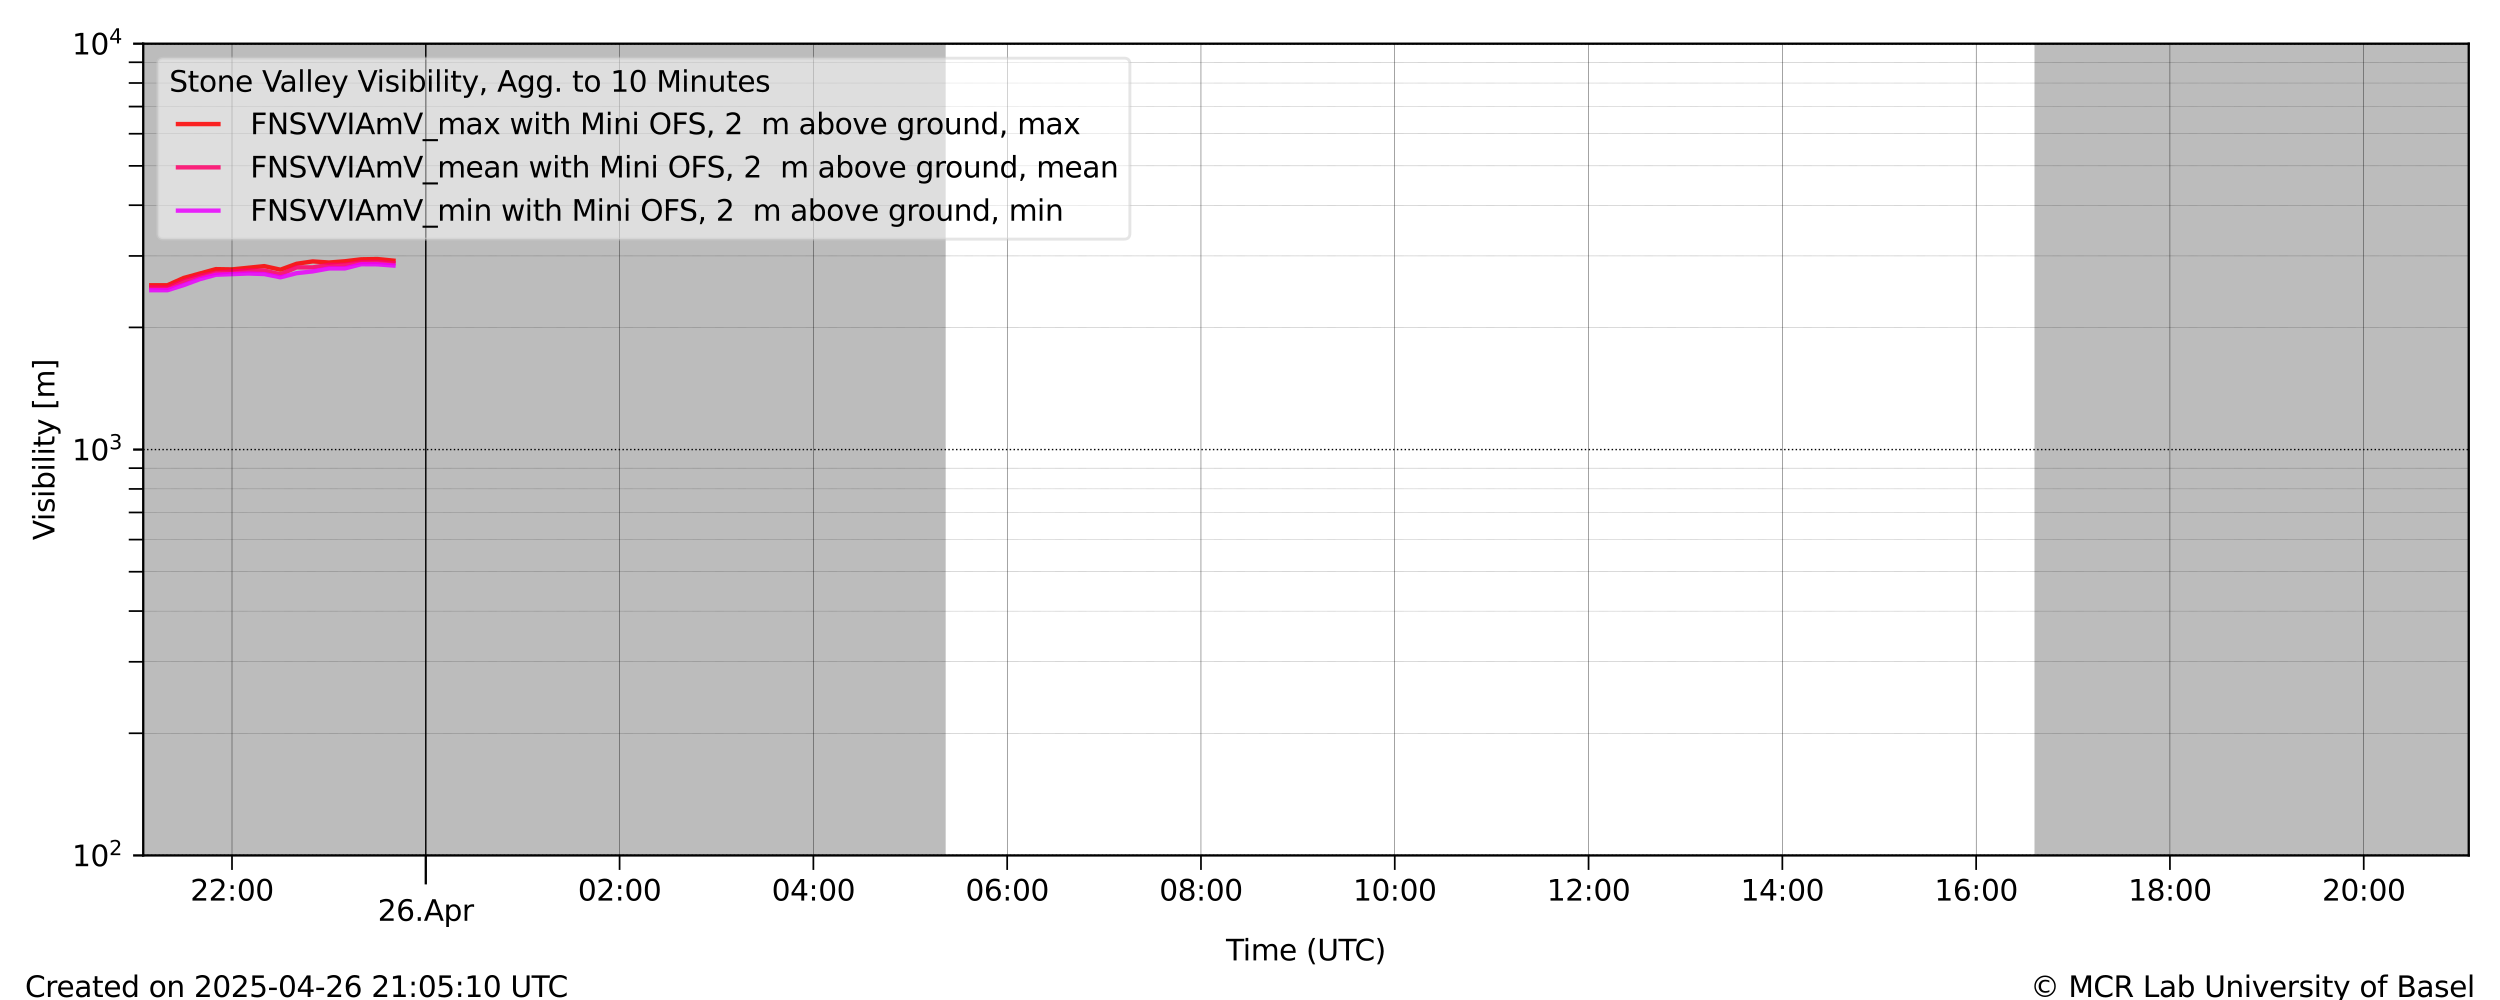 <?xml version="1.0" encoding="utf-8" standalone="no"?>
<!DOCTYPE svg PUBLIC "-//W3C//DTD SVG 1.1//EN"
  "http://www.w3.org/Graphics/SVG/1.1/DTD/svg11.dtd">
<svg xmlns:xlink="http://www.w3.org/1999/xlink" width="864pt" height="345.6pt" viewBox="0 0 864 345.6" xmlns="http://www.w3.org/2000/svg" version="1.1">
 <defs>
  <style type="text/css">*{stroke-linejoin: round; stroke-linecap: butt}</style>
 </defs>
 <g id="figure_1">
  <g id="patch_1">
   <path d="M 0 345.6 
L 864 345.6 
L 864 0 
L 0 0 
z
" style="fill: #ffffff"/>
  </g>
  <g id="axes_1">
   <g id="patch_2">
    <path d="M 49.498 295.64 
L 853.2 295.64 
L 853.2 15.102 
L 49.498 15.102 
z
" style="fill: #ffffff"/>
   </g>
   <g id="PolyCollection_1">
    <path d="M 49.498 15.102 
L 49.498 295.64 
L 50.056 295.64 
L 50.614 295.64 
L 51.172 295.64 
L 51.73 295.64 
L 52.288 295.64 
L 52.846 295.64 
L 53.405 295.64 
L 53.963 295.64 
L 54.521 295.64 
L 55.079 295.64 
L 55.637 295.64 
L 56.195 295.64 
L 56.753 295.64 
L 57.311 295.64 
L 57.87 295.64 
L 58.428 295.64 
L 58.986 295.64 
L 59.544 295.64 
L 60.102 295.64 
L 60.66 295.64 
L 61.218 295.64 
L 61.776 295.64 
L 62.335 295.64 
L 62.893 295.64 
L 63.451 295.64 
L 64.009 295.64 
L 64.567 295.64 
L 65.125 295.64 
L 65.683 295.64 
L 66.242 295.64 
L 66.8 295.64 
L 67.358 295.64 
L 67.916 295.64 
L 68.474 295.64 
L 69.032 295.64 
L 69.59 295.64 
L 70.148 295.64 
L 70.707 295.64 
L 71.265 295.64 
L 71.823 295.64 
L 72.381 295.64 
L 72.939 295.64 
L 73.497 295.64 
L 74.055 295.64 
L 74.613 295.64 
L 75.172 295.64 
L 75.73 295.64 
L 76.288 295.64 
L 76.846 295.64 
L 77.404 295.64 
L 77.962 295.64 
L 78.52 295.64 
L 79.078 295.64 
L 79.637 295.64 
L 80.195 295.64 
L 80.753 295.64 
L 81.311 295.64 
L 81.869 295.64 
L 82.427 295.64 
L 82.985 295.64 
L 83.543 295.64 
L 84.102 295.64 
L 84.66 295.64 
L 85.218 295.64 
L 85.776 295.64 
L 86.334 295.64 
L 86.892 295.64 
L 87.45 295.64 
L 88.008 295.64 
L 88.567 295.64 
L 89.125 295.64 
L 89.683 295.64 
L 90.241 295.64 
L 90.799 295.64 
L 91.357 295.64 
L 91.915 295.64 
L 92.473 295.64 
L 93.032 295.64 
L 93.59 295.64 
L 94.148 295.64 
L 94.706 295.64 
L 95.264 295.64 
L 95.822 295.64 
L 96.38 295.64 
L 96.938 295.64 
L 97.497 295.64 
L 98.055 295.64 
L 98.613 295.64 
L 99.171 295.64 
L 99.729 295.64 
L 100.287 295.64 
L 100.845 295.64 
L 101.403 295.64 
L 101.962 295.64 
L 102.52 295.64 
L 103.078 295.64 
L 103.636 295.64 
L 104.194 295.64 
L 104.752 295.64 
L 105.31 295.64 
L 105.868 295.64 
L 106.427 295.64 
L 106.985 295.64 
L 107.543 295.64 
L 108.101 295.64 
L 108.659 295.64 
L 109.217 295.64 
L 109.775 295.64 
L 110.334 295.64 
L 110.892 295.64 
L 111.45 295.64 
L 112.008 295.64 
L 112.566 295.64 
L 113.124 295.64 
L 113.682 295.64 
L 114.24 295.64 
L 114.799 295.64 
L 115.357 295.64 
L 115.915 295.64 
L 116.473 295.64 
L 117.031 295.64 
L 117.589 295.64 
L 118.147 295.64 
L 118.705 295.64 
L 119.264 295.64 
L 119.822 295.64 
L 120.38 295.64 
L 120.938 295.64 
L 121.496 295.64 
L 122.054 295.64 
L 122.612 295.64 
L 123.17 295.64 
L 123.729 295.64 
L 124.287 295.64 
L 124.845 295.64 
L 125.403 295.64 
L 125.961 295.64 
L 126.519 295.64 
L 127.077 295.64 
L 127.635 295.64 
L 128.194 295.64 
L 128.752 295.64 
L 129.31 295.64 
L 129.868 295.64 
L 130.426 295.64 
L 130.984 295.64 
L 131.542 295.64 
L 132.1 295.64 
L 132.659 295.64 
L 133.217 295.64 
L 133.775 295.64 
L 134.333 295.64 
L 134.891 295.64 
L 135.449 295.64 
L 136.007 295.64 
L 136.565 295.64 
L 137.124 295.64 
L 137.682 295.64 
L 138.24 295.64 
L 138.798 295.64 
L 139.356 295.64 
L 139.914 295.64 
L 140.472 295.64 
L 141.03 295.64 
L 141.589 295.64 
L 142.147 295.64 
L 142.705 295.64 
L 143.263 295.64 
L 143.821 295.64 
L 144.379 295.64 
L 144.937 295.64 
L 145.495 295.64 
L 146.054 295.64 
L 146.612 295.64 
L 147.17 295.64 
L 147.728 295.64 
L 148.286 295.64 
L 148.844 295.64 
L 149.402 295.64 
L 149.96 295.64 
L 150.519 295.64 
L 151.077 295.64 
L 151.635 295.64 
L 152.193 295.64 
L 152.751 295.64 
L 153.309 295.64 
L 153.867 295.64 
L 154.426 295.64 
L 154.984 295.64 
L 155.542 295.64 
L 156.1 295.64 
L 156.658 295.64 
L 157.216 295.64 
L 157.774 295.64 
L 158.332 295.64 
L 158.891 295.64 
L 159.449 295.64 
L 160.007 295.64 
L 160.565 295.64 
L 161.123 295.64 
L 161.681 295.64 
L 162.239 295.64 
L 162.797 295.64 
L 163.356 295.64 
L 163.914 295.64 
L 164.472 295.64 
L 165.03 295.64 
L 165.588 295.64 
L 166.146 295.64 
L 166.704 295.64 
L 167.262 295.64 
L 167.821 295.64 
L 168.379 295.64 
L 168.937 295.64 
L 169.495 295.64 
L 170.053 295.64 
L 170.611 295.64 
L 171.169 295.64 
L 171.727 295.64 
L 172.286 295.64 
L 172.844 295.64 
L 173.402 295.64 
L 173.96 295.64 
L 174.518 295.64 
L 175.076 295.64 
L 175.634 295.64 
L 176.192 295.64 
L 176.751 295.64 
L 177.309 295.64 
L 177.867 295.64 
L 178.425 295.64 
L 178.983 295.64 
L 179.541 295.64 
L 180.099 295.64 
L 180.657 295.64 
L 181.216 295.64 
L 181.774 295.64 
L 182.332 295.64 
L 182.89 295.64 
L 183.448 295.64 
L 184.006 295.64 
L 184.564 295.64 
L 185.122 295.64 
L 185.681 295.64 
L 186.239 295.64 
L 186.797 295.64 
L 187.355 295.64 
L 187.913 295.64 
L 188.471 295.64 
L 189.029 295.64 
L 189.587 295.64 
L 190.146 295.64 
L 190.704 295.64 
L 191.262 295.64 
L 191.82 295.64 
L 192.378 295.64 
L 192.936 295.64 
L 193.494 295.64 
L 194.052 295.64 
L 194.611 295.64 
L 195.169 295.64 
L 195.727 295.64 
L 196.285 295.64 
L 196.843 295.64 
L 197.401 295.64 
L 197.959 295.64 
L 198.518 295.64 
L 199.076 295.64 
L 199.634 295.64 
L 200.192 295.64 
L 200.75 295.64 
L 201.308 295.64 
L 201.866 295.64 
L 202.424 295.64 
L 202.983 295.64 
L 203.541 295.64 
L 204.099 295.64 
L 204.657 295.64 
L 205.215 295.64 
L 205.773 295.64 
L 206.331 295.64 
L 206.889 295.64 
L 207.448 295.64 
L 208.006 295.64 
L 208.564 295.64 
L 209.122 295.64 
L 209.68 295.64 
L 210.238 295.64 
L 210.796 295.64 
L 211.354 295.64 
L 211.913 295.64 
L 212.471 295.64 
L 213.029 295.64 
L 213.587 295.64 
L 214.145 295.64 
L 214.703 295.64 
L 215.261 295.64 
L 215.819 295.64 
L 216.378 295.64 
L 216.936 295.64 
L 217.494 295.64 
L 218.052 295.64 
L 218.61 295.64 
L 219.168 295.64 
L 219.726 295.64 
L 220.284 295.64 
L 220.843 295.64 
L 221.401 295.64 
L 221.959 295.64 
L 222.517 295.64 
L 223.075 295.64 
L 223.633 295.64 
L 224.191 295.64 
L 224.749 295.64 
L 225.308 295.64 
L 225.866 295.64 
L 226.424 295.64 
L 226.982 295.64 
L 227.54 295.64 
L 228.098 295.64 
L 228.656 295.64 
L 229.214 295.64 
L 229.773 295.64 
L 230.331 295.64 
L 230.889 295.64 
L 231.447 295.64 
L 232.005 295.64 
L 232.563 295.64 
L 233.121 295.64 
L 233.679 295.64 
L 234.238 295.64 
L 234.796 295.64 
L 235.354 295.64 
L 235.912 295.64 
L 236.47 295.64 
L 237.028 295.64 
L 237.586 295.64 
L 238.144 295.64 
L 238.703 295.64 
L 239.261 295.64 
L 239.819 295.64 
L 240.377 295.64 
L 240.935 295.64 
L 241.493 295.64 
L 242.051 295.64 
L 242.61 295.64 
L 243.168 295.64 
L 243.726 295.64 
L 244.284 295.64 
L 244.842 295.64 
L 245.4 295.64 
L 245.958 295.64 
L 246.516 295.64 
L 247.075 295.64 
L 247.633 295.64 
L 248.191 295.64 
L 248.749 295.64 
L 249.307 295.64 
L 249.865 295.64 
L 250.423 295.64 
L 250.981 295.64 
L 251.54 295.64 
L 252.098 295.64 
L 252.656 295.64 
L 253.214 295.64 
L 253.772 295.64 
L 254.33 295.64 
L 254.888 295.64 
L 255.446 295.64 
L 256.005 295.64 
L 256.563 295.64 
L 257.121 295.64 
L 257.679 295.64 
L 258.237 295.64 
L 258.795 295.64 
L 259.353 295.64 
L 259.911 295.64 
L 260.47 295.64 
L 261.028 295.64 
L 261.586 295.64 
L 262.144 295.64 
L 262.702 295.64 
L 263.26 295.64 
L 263.818 295.64 
L 264.376 295.64 
L 264.935 295.64 
L 265.493 295.64 
L 266.051 295.64 
L 266.609 295.64 
L 267.167 295.64 
L 267.725 295.64 
L 268.283 295.64 
L 268.841 295.64 
L 269.4 295.64 
L 269.958 295.64 
L 270.516 295.64 
L 271.074 295.64 
L 271.632 295.64 
L 272.19 295.64 
L 272.748 295.64 
L 273.306 295.64 
L 273.865 295.64 
L 274.423 295.64 
L 274.981 295.64 
L 275.539 295.64 
L 276.097 295.64 
L 276.655 295.64 
L 277.213 295.64 
L 277.771 295.64 
L 278.33 295.64 
L 278.888 295.64 
L 279.446 295.64 
L 280.004 295.64 
L 280.562 295.64 
L 281.12 295.64 
L 281.678 295.64 
L 282.236 295.64 
L 282.795 295.64 
L 283.353 295.64 
L 283.911 295.64 
L 284.469 295.64 
L 285.027 295.64 
L 285.585 295.64 
L 286.143 295.64 
L 286.702 295.64 
L 287.26 295.64 
L 287.818 295.64 
L 288.376 295.64 
L 288.934 295.64 
L 289.492 295.64 
L 290.05 295.64 
L 290.608 295.64 
L 291.167 295.64 
L 291.725 295.64 
L 292.283 295.64 
L 292.841 295.64 
L 293.399 295.64 
L 293.957 295.64 
L 294.515 295.64 
L 295.073 295.64 
L 295.632 295.64 
L 296.19 295.64 
L 296.748 295.64 
L 297.306 295.64 
L 297.864 295.64 
L 298.422 295.64 
L 298.98 295.64 
L 299.538 295.64 
L 300.097 295.64 
L 300.655 295.64 
L 301.213 295.64 
L 301.771 295.64 
L 302.329 295.64 
L 302.887 295.64 
L 303.445 295.64 
L 304.003 295.64 
L 304.562 295.64 
L 305.12 295.64 
L 305.678 295.64 
L 306.236 295.64 
L 306.794 295.64 
L 307.352 295.64 
L 307.91 295.64 
L 308.468 295.64 
L 309.027 295.64 
L 309.585 295.64 
L 310.143 295.64 
L 310.701 295.64 
L 311.259 295.64 
L 311.817 295.64 
L 312.375 295.64 
L 312.933 295.64 
L 313.492 295.64 
L 314.05 295.64 
L 314.608 295.64 
L 315.166 295.64 
L 315.724 295.64 
L 316.282 295.64 
L 316.84 295.64 
L 317.398 295.64 
L 317.957 295.64 
L 318.515 295.64 
L 319.073 295.64 
L 319.631 295.64 
L 320.189 295.64 
L 320.747 295.64 
L 321.305 295.64 
L 321.863 295.64 
L 322.422 295.64 
L 322.98 295.64 
L 323.538 295.64 
L 324.096 295.64 
L 324.654 295.64 
L 325.212 295.64 
L 325.77 295.64 
L 326.328 295.64 
L 326.328 15.102 
L 326.328 15.102 
L 325.77 15.102 
L 325.212 15.102 
L 324.654 15.102 
L 324.096 15.102 
L 323.538 15.102 
L 322.98 15.102 
L 322.422 15.102 
L 321.863 15.102 
L 321.305 15.102 
L 320.747 15.102 
L 320.189 15.102 
L 319.631 15.102 
L 319.073 15.102 
L 318.515 15.102 
L 317.957 15.102 
L 317.398 15.102 
L 316.84 15.102 
L 316.282 15.102 
L 315.724 15.102 
L 315.166 15.102 
L 314.608 15.102 
L 314.05 15.102 
L 313.492 15.102 
L 312.933 15.102 
L 312.375 15.102 
L 311.817 15.102 
L 311.259 15.102 
L 310.701 15.102 
L 310.143 15.102 
L 309.585 15.102 
L 309.027 15.102 
L 308.468 15.102 
L 307.91 15.102 
L 307.352 15.102 
L 306.794 15.102 
L 306.236 15.102 
L 305.678 15.102 
L 305.12 15.102 
L 304.562 15.102 
L 304.003 15.102 
L 303.445 15.102 
L 302.887 15.102 
L 302.329 15.102 
L 301.771 15.102 
L 301.213 15.102 
L 300.655 15.102 
L 300.097 15.102 
L 299.538 15.102 
L 298.98 15.102 
L 298.422 15.102 
L 297.864 15.102 
L 297.306 15.102 
L 296.748 15.102 
L 296.19 15.102 
L 295.632 15.102 
L 295.073 15.102 
L 294.515 15.102 
L 293.957 15.102 
L 293.399 15.102 
L 292.841 15.102 
L 292.283 15.102 
L 291.725 15.102 
L 291.167 15.102 
L 290.608 15.102 
L 290.05 15.102 
L 289.492 15.102 
L 288.934 15.102 
L 288.376 15.102 
L 287.818 15.102 
L 287.26 15.102 
L 286.702 15.102 
L 286.143 15.102 
L 285.585 15.102 
L 285.027 15.102 
L 284.469 15.102 
L 283.911 15.102 
L 283.353 15.102 
L 282.795 15.102 
L 282.236 15.102 
L 281.678 15.102 
L 281.12 15.102 
L 280.562 15.102 
L 280.004 15.102 
L 279.446 15.102 
L 278.888 15.102 
L 278.33 15.102 
L 277.771 15.102 
L 277.213 15.102 
L 276.655 15.102 
L 276.097 15.102 
L 275.539 15.102 
L 274.981 15.102 
L 274.423 15.102 
L 273.865 15.102 
L 273.306 15.102 
L 272.748 15.102 
L 272.19 15.102 
L 271.632 15.102 
L 271.074 15.102 
L 270.516 15.102 
L 269.958 15.102 
L 269.4 15.102 
L 268.841 15.102 
L 268.283 15.102 
L 267.725 15.102 
L 267.167 15.102 
L 266.609 15.102 
L 266.051 15.102 
L 265.493 15.102 
L 264.935 15.102 
L 264.376 15.102 
L 263.818 15.102 
L 263.26 15.102 
L 262.702 15.102 
L 262.144 15.102 
L 261.586 15.102 
L 261.028 15.102 
L 260.47 15.102 
L 259.911 15.102 
L 259.353 15.102 
L 258.795 15.102 
L 258.237 15.102 
L 257.679 15.102 
L 257.121 15.102 
L 256.563 15.102 
L 256.005 15.102 
L 255.446 15.102 
L 254.888 15.102 
L 254.33 15.102 
L 253.772 15.102 
L 253.214 15.102 
L 252.656 15.102 
L 252.098 15.102 
L 251.54 15.102 
L 250.981 15.102 
L 250.423 15.102 
L 249.865 15.102 
L 249.307 15.102 
L 248.749 15.102 
L 248.191 15.102 
L 247.633 15.102 
L 247.075 15.102 
L 246.516 15.102 
L 245.958 15.102 
L 245.4 15.102 
L 244.842 15.102 
L 244.284 15.102 
L 243.726 15.102 
L 243.168 15.102 
L 242.61 15.102 
L 242.051 15.102 
L 241.493 15.102 
L 240.935 15.102 
L 240.377 15.102 
L 239.819 15.102 
L 239.261 15.102 
L 238.703 15.102 
L 238.144 15.102 
L 237.586 15.102 
L 237.028 15.102 
L 236.47 15.102 
L 235.912 15.102 
L 235.354 15.102 
L 234.796 15.102 
L 234.238 15.102 
L 233.679 15.102 
L 233.121 15.102 
L 232.563 15.102 
L 232.005 15.102 
L 231.447 15.102 
L 230.889 15.102 
L 230.331 15.102 
L 229.773 15.102 
L 229.214 15.102 
L 228.656 15.102 
L 228.098 15.102 
L 227.54 15.102 
L 226.982 15.102 
L 226.424 15.102 
L 225.866 15.102 
L 225.308 15.102 
L 224.749 15.102 
L 224.191 15.102 
L 223.633 15.102 
L 223.075 15.102 
L 222.517 15.102 
L 221.959 15.102 
L 221.401 15.102 
L 220.843 15.102 
L 220.284 15.102 
L 219.726 15.102 
L 219.168 15.102 
L 218.61 15.102 
L 218.052 15.102 
L 217.494 15.102 
L 216.936 15.102 
L 216.378 15.102 
L 215.819 15.102 
L 215.261 15.102 
L 214.703 15.102 
L 214.145 15.102 
L 213.587 15.102 
L 213.029 15.102 
L 212.471 15.102 
L 211.913 15.102 
L 211.354 15.102 
L 210.796 15.102 
L 210.238 15.102 
L 209.68 15.102 
L 209.122 15.102 
L 208.564 15.102 
L 208.006 15.102 
L 207.448 15.102 
L 206.889 15.102 
L 206.331 15.102 
L 205.773 15.102 
L 205.215 15.102 
L 204.657 15.102 
L 204.099 15.102 
L 203.541 15.102 
L 202.983 15.102 
L 202.424 15.102 
L 201.866 15.102 
L 201.308 15.102 
L 200.75 15.102 
L 200.192 15.102 
L 199.634 15.102 
L 199.076 15.102 
L 198.518 15.102 
L 197.959 15.102 
L 197.401 15.102 
L 196.843 15.102 
L 196.285 15.102 
L 195.727 15.102 
L 195.169 15.102 
L 194.611 15.102 
L 194.052 15.102 
L 193.494 15.102 
L 192.936 15.102 
L 192.378 15.102 
L 191.82 15.102 
L 191.262 15.102 
L 190.704 15.102 
L 190.146 15.102 
L 189.587 15.102 
L 189.029 15.102 
L 188.471 15.102 
L 187.913 15.102 
L 187.355 15.102 
L 186.797 15.102 
L 186.239 15.102 
L 185.681 15.102 
L 185.122 15.102 
L 184.564 15.102 
L 184.006 15.102 
L 183.448 15.102 
L 182.89 15.102 
L 182.332 15.102 
L 181.774 15.102 
L 181.216 15.102 
L 180.657 15.102 
L 180.099 15.102 
L 179.541 15.102 
L 178.983 15.102 
L 178.425 15.102 
L 177.867 15.102 
L 177.309 15.102 
L 176.751 15.102 
L 176.192 15.102 
L 175.634 15.102 
L 175.076 15.102 
L 174.518 15.102 
L 173.96 15.102 
L 173.402 15.102 
L 172.844 15.102 
L 172.286 15.102 
L 171.727 15.102 
L 171.169 15.102 
L 170.611 15.102 
L 170.053 15.102 
L 169.495 15.102 
L 168.937 15.102 
L 168.379 15.102 
L 167.821 15.102 
L 167.262 15.102 
L 166.704 15.102 
L 166.146 15.102 
L 165.588 15.102 
L 165.03 15.102 
L 164.472 15.102 
L 163.914 15.102 
L 163.356 15.102 
L 162.797 15.102 
L 162.239 15.102 
L 161.681 15.102 
L 161.123 15.102 
L 160.565 15.102 
L 160.007 15.102 
L 159.449 15.102 
L 158.891 15.102 
L 158.332 15.102 
L 157.774 15.102 
L 157.216 15.102 
L 156.658 15.102 
L 156.1 15.102 
L 155.542 15.102 
L 154.984 15.102 
L 154.426 15.102 
L 153.867 15.102 
L 153.309 15.102 
L 152.751 15.102 
L 152.193 15.102 
L 151.635 15.102 
L 151.077 15.102 
L 150.519 15.102 
L 149.96 15.102 
L 149.402 15.102 
L 148.844 15.102 
L 148.286 15.102 
L 147.728 15.102 
L 147.17 15.102 
L 146.612 15.102 
L 146.054 15.102 
L 145.495 15.102 
L 144.937 15.102 
L 144.379 15.102 
L 143.821 15.102 
L 143.263 15.102 
L 142.705 15.102 
L 142.147 15.102 
L 141.589 15.102 
L 141.03 15.102 
L 140.472 15.102 
L 139.914 15.102 
L 139.356 15.102 
L 138.798 15.102 
L 138.24 15.102 
L 137.682 15.102 
L 137.124 15.102 
L 136.565 15.102 
L 136.007 15.102 
L 135.449 15.102 
L 134.891 15.102 
L 134.333 15.102 
L 133.775 15.102 
L 133.217 15.102 
L 132.659 15.102 
L 132.1 15.102 
L 131.542 15.102 
L 130.984 15.102 
L 130.426 15.102 
L 129.868 15.102 
L 129.31 15.102 
L 128.752 15.102 
L 128.194 15.102 
L 127.635 15.102 
L 127.077 15.102 
L 126.519 15.102 
L 125.961 15.102 
L 125.403 15.102 
L 124.845 15.102 
L 124.287 15.102 
L 123.729 15.102 
L 123.17 15.102 
L 122.612 15.102 
L 122.054 15.102 
L 121.496 15.102 
L 120.938 15.102 
L 120.38 15.102 
L 119.822 15.102 
L 119.264 15.102 
L 118.705 15.102 
L 118.147 15.102 
L 117.589 15.102 
L 117.031 15.102 
L 116.473 15.102 
L 115.915 15.102 
L 115.357 15.102 
L 114.799 15.102 
L 114.24 15.102 
L 113.682 15.102 
L 113.124 15.102 
L 112.566 15.102 
L 112.008 15.102 
L 111.45 15.102 
L 110.892 15.102 
L 110.334 15.102 
L 109.775 15.102 
L 109.217 15.102 
L 108.659 15.102 
L 108.101 15.102 
L 107.543 15.102 
L 106.985 15.102 
L 106.427 15.102 
L 105.868 15.102 
L 105.31 15.102 
L 104.752 15.102 
L 104.194 15.102 
L 103.636 15.102 
L 103.078 15.102 
L 102.52 15.102 
L 101.962 15.102 
L 101.403 15.102 
L 100.845 15.102 
L 100.287 15.102 
L 99.729 15.102 
L 99.171 15.102 
L 98.613 15.102 
L 98.055 15.102 
L 97.497 15.102 
L 96.938 15.102 
L 96.38 15.102 
L 95.822 15.102 
L 95.264 15.102 
L 94.706 15.102 
L 94.148 15.102 
L 93.59 15.102 
L 93.032 15.102 
L 92.473 15.102 
L 91.915 15.102 
L 91.357 15.102 
L 90.799 15.102 
L 90.241 15.102 
L 89.683 15.102 
L 89.125 15.102 
L 88.567 15.102 
L 88.008 15.102 
L 87.45 15.102 
L 86.892 15.102 
L 86.334 15.102 
L 85.776 15.102 
L 85.218 15.102 
L 84.66 15.102 
L 84.102 15.102 
L 83.543 15.102 
L 82.985 15.102 
L 82.427 15.102 
L 81.869 15.102 
L 81.311 15.102 
L 80.753 15.102 
L 80.195 15.102 
L 79.637 15.102 
L 79.078 15.102 
L 78.52 15.102 
L 77.962 15.102 
L 77.404 15.102 
L 76.846 15.102 
L 76.288 15.102 
L 75.73 15.102 
L 75.172 15.102 
L 74.613 15.102 
L 74.055 15.102 
L 73.497 15.102 
L 72.939 15.102 
L 72.381 15.102 
L 71.823 15.102 
L 71.265 15.102 
L 70.707 15.102 
L 70.148 15.102 
L 69.59 15.102 
L 69.032 15.102 
L 68.474 15.102 
L 67.916 15.102 
L 67.358 15.102 
L 66.8 15.102 
L 66.242 15.102 
L 65.683 15.102 
L 65.125 15.102 
L 64.567 15.102 
L 64.009 15.102 
L 63.451 15.102 
L 62.893 15.102 
L 62.335 15.102 
L 61.776 15.102 
L 61.218 15.102 
L 60.66 15.102 
L 60.102 15.102 
L 59.544 15.102 
L 58.986 15.102 
L 58.428 15.102 
L 57.87 15.102 
L 57.311 15.102 
L 56.753 15.102 
L 56.195 15.102 
L 55.637 15.102 
L 55.079 15.102 
L 54.521 15.102 
L 53.963 15.102 
L 53.405 15.102 
L 52.846 15.102 
L 52.288 15.102 
L 51.73 15.102 
L 51.172 15.102 
L 50.614 15.102 
L 50.056 15.102 
L 49.498 15.102 
z
" clip-path="url(#pbcb2f76103)" style="fill: #bcbcbc; stroke: #bcbcbc"/>
    <path d="M 703.622 15.102 
L 703.622 295.64 
L 704.18 295.64 
L 704.738 295.64 
L 705.296 295.64 
L 705.855 295.64 
L 706.413 295.64 
L 706.971 295.64 
L 707.529 295.64 
L 708.087 295.64 
L 708.645 295.64 
L 709.203 295.64 
L 709.761 295.64 
L 710.32 295.64 
L 710.878 295.64 
L 711.436 295.64 
L 711.994 295.64 
L 712.552 295.64 
L 713.11 295.64 
L 713.668 295.64 
L 714.226 295.64 
L 714.785 295.64 
L 715.343 295.64 
L 715.901 295.64 
L 716.459 295.64 
L 717.017 295.64 
L 717.575 295.64 
L 718.133 295.64 
L 718.691 295.64 
L 719.25 295.64 
L 719.808 295.64 
L 720.366 295.64 
L 720.924 295.64 
L 721.482 295.64 
L 722.04 295.64 
L 722.598 295.64 
L 723.157 295.64 
L 723.715 295.64 
L 724.273 295.64 
L 724.831 295.64 
L 725.389 295.64 
L 725.947 295.64 
L 726.505 295.64 
L 727.063 295.64 
L 727.622 295.64 
L 728.18 295.64 
L 728.738 295.64 
L 729.296 295.64 
L 729.854 295.64 
L 730.412 295.64 
L 730.97 295.64 
L 731.528 295.64 
L 732.087 295.64 
L 732.645 295.64 
L 733.203 295.64 
L 733.761 295.64 
L 734.319 295.64 
L 734.877 295.64 
L 735.435 295.64 
L 735.993 295.64 
L 736.552 295.64 
L 737.11 295.64 
L 737.668 295.64 
L 738.226 295.64 
L 738.784 295.64 
L 739.342 295.64 
L 739.9 295.64 
L 740.458 295.64 
L 741.017 295.64 
L 741.575 295.64 
L 742.133 295.64 
L 742.691 295.64 
L 743.249 295.64 
L 743.807 295.64 
L 744.365 295.64 
L 744.923 295.64 
L 745.482 295.64 
L 746.04 295.64 
L 746.598 295.64 
L 747.156 295.64 
L 747.714 295.64 
L 748.272 295.64 
L 748.83 295.64 
L 749.388 295.64 
L 749.947 295.64 
L 750.505 295.64 
L 751.063 295.64 
L 751.621 295.64 
L 752.179 295.64 
L 752.737 295.64 
L 753.295 295.64 
L 753.853 295.64 
L 754.412 295.64 
L 754.97 295.64 
L 755.528 295.64 
L 756.086 295.64 
L 756.644 295.64 
L 757.202 295.64 
L 757.76 295.64 
L 758.318 295.64 
L 758.877 295.64 
L 759.435 295.64 
L 759.993 295.64 
L 760.551 295.64 
L 761.109 295.64 
L 761.667 295.64 
L 762.225 295.64 
L 762.783 295.64 
L 763.342 295.64 
L 763.9 295.64 
L 764.458 295.64 
L 765.016 295.64 
L 765.574 295.64 
L 766.132 295.64 
L 766.69 295.64 
L 767.249 295.64 
L 767.807 295.64 
L 768.365 295.64 
L 768.923 295.64 
L 769.481 295.64 
L 770.039 295.64 
L 770.597 295.64 
L 771.155 295.64 
L 771.714 295.64 
L 772.272 295.64 
L 772.83 295.64 
L 773.388 295.64 
L 773.946 295.64 
L 774.504 295.64 
L 775.062 295.64 
L 775.62 295.64 
L 776.179 295.64 
L 776.737 295.64 
L 777.295 295.64 
L 777.853 295.64 
L 778.411 295.64 
L 778.969 295.64 
L 779.527 295.64 
L 780.085 295.64 
L 780.644 295.64 
L 781.202 295.64 
L 781.76 295.64 
L 782.318 295.64 
L 782.876 295.64 
L 783.434 295.64 
L 783.992 295.64 
L 784.55 295.64 
L 785.109 295.64 
L 785.667 295.64 
L 786.225 295.64 
L 786.783 295.64 
L 787.341 295.64 
L 787.899 295.64 
L 788.457 295.64 
L 789.015 295.64 
L 789.574 295.64 
L 790.132 295.64 
L 790.69 295.64 
L 791.248 295.64 
L 791.806 295.64 
L 792.364 295.64 
L 792.922 295.64 
L 793.48 295.64 
L 794.039 295.64 
L 794.597 295.64 
L 795.155 295.64 
L 795.713 295.64 
L 796.271 295.64 
L 796.829 295.64 
L 797.387 295.64 
L 797.945 295.64 
L 798.504 295.64 
L 799.062 295.64 
L 799.62 295.64 
L 800.178 295.64 
L 800.736 295.64 
L 801.294 295.64 
L 801.852 295.64 
L 802.41 295.64 
L 802.969 295.64 
L 803.527 295.64 
L 804.085 295.64 
L 804.643 295.64 
L 805.201 295.64 
L 805.759 295.64 
L 806.317 295.64 
L 806.875 295.64 
L 807.434 295.64 
L 807.992 295.64 
L 808.55 295.64 
L 809.108 295.64 
L 809.666 295.64 
L 810.224 295.64 
L 810.782 295.64 
L 811.341 295.64 
L 811.899 295.64 
L 812.457 295.64 
L 813.015 295.64 
L 813.573 295.64 
L 814.131 295.64 
L 814.689 295.64 
L 815.247 295.64 
L 815.806 295.64 
L 816.364 295.64 
L 816.922 295.64 
L 817.48 295.64 
L 818.038 295.64 
L 818.596 295.64 
L 819.154 295.64 
L 819.712 295.64 
L 820.271 295.64 
L 820.829 295.64 
L 821.387 295.64 
L 821.945 295.64 
L 822.503 295.64 
L 823.061 295.64 
L 823.619 295.64 
L 824.177 295.64 
L 824.736 295.64 
L 825.294 295.64 
L 825.852 295.64 
L 826.41 295.64 
L 826.968 295.64 
L 827.526 295.64 
L 828.084 295.64 
L 828.642 295.64 
L 829.201 295.64 
L 829.759 295.64 
L 830.317 295.64 
L 830.875 295.64 
L 831.433 295.64 
L 831.991 295.64 
L 832.549 295.64 
L 833.107 295.64 
L 833.666 295.64 
L 834.224 295.64 
L 834.782 295.64 
L 835.34 295.64 
L 835.898 295.64 
L 836.456 295.64 
L 837.014 295.64 
L 837.572 295.64 
L 838.131 295.64 
L 838.689 295.64 
L 839.247 295.64 
L 839.805 295.64 
L 840.363 295.64 
L 840.921 295.64 
L 841.479 295.64 
L 842.037 295.64 
L 842.596 295.64 
L 843.154 295.64 
L 843.712 295.64 
L 844.27 295.64 
L 844.828 295.64 
L 845.386 295.64 
L 845.944 295.64 
L 846.502 295.64 
L 847.061 295.64 
L 847.619 295.64 
L 848.177 295.64 
L 848.735 295.64 
L 849.293 295.64 
L 849.851 295.64 
L 850.409 295.64 
L 850.967 295.64 
L 851.526 295.64 
L 852.084 295.64 
L 852.642 295.64 
L 853.2 295.64 
L 853.2 15.102 
L 853.2 15.102 
L 852.642 15.102 
L 852.084 15.102 
L 851.526 15.102 
L 850.967 15.102 
L 850.409 15.102 
L 849.851 15.102 
L 849.293 15.102 
L 848.735 15.102 
L 848.177 15.102 
L 847.619 15.102 
L 847.061 15.102 
L 846.502 15.102 
L 845.944 15.102 
L 845.386 15.102 
L 844.828 15.102 
L 844.27 15.102 
L 843.712 15.102 
L 843.154 15.102 
L 842.596 15.102 
L 842.037 15.102 
L 841.479 15.102 
L 840.921 15.102 
L 840.363 15.102 
L 839.805 15.102 
L 839.247 15.102 
L 838.689 15.102 
L 838.131 15.102 
L 837.572 15.102 
L 837.014 15.102 
L 836.456 15.102 
L 835.898 15.102 
L 835.34 15.102 
L 834.782 15.102 
L 834.224 15.102 
L 833.666 15.102 
L 833.107 15.102 
L 832.549 15.102 
L 831.991 15.102 
L 831.433 15.102 
L 830.875 15.102 
L 830.317 15.102 
L 829.759 15.102 
L 829.201 15.102 
L 828.642 15.102 
L 828.084 15.102 
L 827.526 15.102 
L 826.968 15.102 
L 826.41 15.102 
L 825.852 15.102 
L 825.294 15.102 
L 824.736 15.102 
L 824.177 15.102 
L 823.619 15.102 
L 823.061 15.102 
L 822.503 15.102 
L 821.945 15.102 
L 821.387 15.102 
L 820.829 15.102 
L 820.271 15.102 
L 819.712 15.102 
L 819.154 15.102 
L 818.596 15.102 
L 818.038 15.102 
L 817.48 15.102 
L 816.922 15.102 
L 816.364 15.102 
L 815.806 15.102 
L 815.247 15.102 
L 814.689 15.102 
L 814.131 15.102 
L 813.573 15.102 
L 813.015 15.102 
L 812.457 15.102 
L 811.899 15.102 
L 811.341 15.102 
L 810.782 15.102 
L 810.224 15.102 
L 809.666 15.102 
L 809.108 15.102 
L 808.55 15.102 
L 807.992 15.102 
L 807.434 15.102 
L 806.875 15.102 
L 806.317 15.102 
L 805.759 15.102 
L 805.201 15.102 
L 804.643 15.102 
L 804.085 15.102 
L 803.527 15.102 
L 802.969 15.102 
L 802.41 15.102 
L 801.852 15.102 
L 801.294 15.102 
L 800.736 15.102 
L 800.178 15.102 
L 799.62 15.102 
L 799.062 15.102 
L 798.504 15.102 
L 797.945 15.102 
L 797.387 15.102 
L 796.829 15.102 
L 796.271 15.102 
L 795.713 15.102 
L 795.155 15.102 
L 794.597 15.102 
L 794.039 15.102 
L 793.48 15.102 
L 792.922 15.102 
L 792.364 15.102 
L 791.806 15.102 
L 791.248 15.102 
L 790.69 15.102 
L 790.132 15.102 
L 789.574 15.102 
L 789.015 15.102 
L 788.457 15.102 
L 787.899 15.102 
L 787.341 15.102 
L 786.783 15.102 
L 786.225 15.102 
L 785.667 15.102 
L 785.109 15.102 
L 784.55 15.102 
L 783.992 15.102 
L 783.434 15.102 
L 782.876 15.102 
L 782.318 15.102 
L 781.76 15.102 
L 781.202 15.102 
L 780.644 15.102 
L 780.085 15.102 
L 779.527 15.102 
L 778.969 15.102 
L 778.411 15.102 
L 777.853 15.102 
L 777.295 15.102 
L 776.737 15.102 
L 776.179 15.102 
L 775.62 15.102 
L 775.062 15.102 
L 774.504 15.102 
L 773.946 15.102 
L 773.388 15.102 
L 772.83 15.102 
L 772.272 15.102 
L 771.714 15.102 
L 771.155 15.102 
L 770.597 15.102 
L 770.039 15.102 
L 769.481 15.102 
L 768.923 15.102 
L 768.365 15.102 
L 767.807 15.102 
L 767.249 15.102 
L 766.69 15.102 
L 766.132 15.102 
L 765.574 15.102 
L 765.016 15.102 
L 764.458 15.102 
L 763.9 15.102 
L 763.342 15.102 
L 762.783 15.102 
L 762.225 15.102 
L 761.667 15.102 
L 761.109 15.102 
L 760.551 15.102 
L 759.993 15.102 
L 759.435 15.102 
L 758.877 15.102 
L 758.318 15.102 
L 757.76 15.102 
L 757.202 15.102 
L 756.644 15.102 
L 756.086 15.102 
L 755.528 15.102 
L 754.97 15.102 
L 754.412 15.102 
L 753.853 15.102 
L 753.295 15.102 
L 752.737 15.102 
L 752.179 15.102 
L 751.621 15.102 
L 751.063 15.102 
L 750.505 15.102 
L 749.947 15.102 
L 749.388 15.102 
L 748.83 15.102 
L 748.272 15.102 
L 747.714 15.102 
L 747.156 15.102 
L 746.598 15.102 
L 746.04 15.102 
L 745.482 15.102 
L 744.923 15.102 
L 744.365 15.102 
L 743.807 15.102 
L 743.249 15.102 
L 742.691 15.102 
L 742.133 15.102 
L 741.575 15.102 
L 741.017 15.102 
L 740.458 15.102 
L 739.9 15.102 
L 739.342 15.102 
L 738.784 15.102 
L 738.226 15.102 
L 737.668 15.102 
L 737.11 15.102 
L 736.552 15.102 
L 735.993 15.102 
L 735.435 15.102 
L 734.877 15.102 
L 734.319 15.102 
L 733.761 15.102 
L 733.203 15.102 
L 732.645 15.102 
L 732.087 15.102 
L 731.528 15.102 
L 730.97 15.102 
L 730.412 15.102 
L 729.854 15.102 
L 729.296 15.102 
L 728.738 15.102 
L 728.18 15.102 
L 727.622 15.102 
L 727.063 15.102 
L 726.505 15.102 
L 725.947 15.102 
L 725.389 15.102 
L 724.831 15.102 
L 724.273 15.102 
L 723.715 15.102 
L 723.157 15.102 
L 722.598 15.102 
L 722.04 15.102 
L 721.482 15.102 
L 720.924 15.102 
L 720.366 15.102 
L 719.808 15.102 
L 719.25 15.102 
L 718.691 15.102 
L 718.133 15.102 
L 717.575 15.102 
L 717.017 15.102 
L 716.459 15.102 
L 715.901 15.102 
L 715.343 15.102 
L 714.785 15.102 
L 714.226 15.102 
L 713.668 15.102 
L 713.11 15.102 
L 712.552 15.102 
L 711.994 15.102 
L 711.436 15.102 
L 710.878 15.102 
L 710.32 15.102 
L 709.761 15.102 
L 709.203 15.102 
L 708.645 15.102 
L 708.087 15.102 
L 707.529 15.102 
L 706.971 15.102 
L 706.413 15.102 
L 705.855 15.102 
L 705.296 15.102 
L 704.738 15.102 
L 704.18 15.102 
L 703.622 15.102 
z
" clip-path="url(#pbcb2f76103)" style="fill: #bcbcbc; stroke: #bcbcbc"/>
   </g>
   <g id="line2d_1">
    <path d="M 52.272 98.568 
L 57.854 98.568 
L 63.435 96.071 
L 74.598 93.007 
L 80.179 93.102 
L 91.341 91.964 
L 96.923 93.199 
L 102.504 91.159 
L 108.085 90.338 
L 113.666 90.723 
L 119.248 90.28 
L 124.829 89.615 
L 130.41 89.513 
L 135.991 90.068 
L 135.991 90.068 
" clip-path="url(#pbcb2f76103)" style="fill: none; stroke: #ff0000; stroke-opacity: 0.85; stroke-width: 1.5; stroke-linecap: square"/>
   </g>
   <g id="line2d_2">
    <path d="M 52.272 99.328 
L 57.854 99.494 
L 63.435 97.215 
L 69.016 95.39 
L 74.598 94.28 
L 80.179 93.787 
L 85.76 93.513 
L 91.341 93.493 
L 96.923 94.804 
L 102.504 92.405 
L 108.085 92.402 
L 113.666 91.539 
L 119.248 91.502 
L 124.829 90.602 
L 130.41 90.506 
L 135.991 90.927 
L 135.991 90.927 
" clip-path="url(#pbcb2f76103)" style="fill: none; stroke: #ff006a; stroke-opacity: 0.85; stroke-width: 1.5; stroke-linecap: square"/>
   </g>
   <g id="line2d_3">
    <path d="M 52.272 100.308 
L 57.854 100.309 
L 63.435 98.556 
L 69.016 96.495 
L 74.598 94.963 
L 85.76 94.53 
L 91.341 94.713 
L 96.923 95.848 
L 102.504 94.412 
L 108.085 93.796 
L 113.666 92.782 
L 119.248 92.758 
L 124.829 91.321 
L 130.41 91.354 
L 135.991 91.791 
L 135.991 91.791 
" clip-path="url(#pbcb2f76103)" style="fill: none; stroke: #ea00ff; stroke-opacity: 0.85; stroke-width: 1.5; stroke-linecap: square"/>
   </g>
   <g id="matplotlib.axis_1">
    <g id="xtick_1">
     <g id="line2d_4">
      <path d="M 147.154 295.64 
L 147.154 15.102 
" clip-path="url(#pbcb2f76103)" style="fill: none; stroke: #000000; stroke-width: 0.5; stroke-linecap: square"/>
     </g>
     <g id="line2d_5">
      <defs>
       <path id="mb7225ab896" d="M 0 0 
L 0 10 
" style="stroke: #000000; stroke-width: 0.8"/>
      </defs>
      <g>
       <use xlink:href="#mb7225ab896" x="147.154" y="295.64" style="stroke: #000000; stroke-width: 0.8"/>
      </g>
     </g>
     <g id="text_1">
      <!-- 26.Apr -->
      <g transform="translate(130.552 318.238) scale(0.1 -0.1)">
       <defs>
        <path id="DejaVuSans-32" d="M 1228 531 
L 3431 531 
L 3431 0 
L 469 0 
L 469 531 
Q 828 903 1448 1529 
Q 2069 2156 2228 2338 
Q 2531 2678 2651 2914 
Q 2772 3150 2772 3378 
Q 2772 3750 2511 3984 
Q 2250 4219 1831 4219 
Q 1534 4219 1204 4116 
Q 875 4013 500 3803 
L 500 4441 
Q 881 4594 1212 4672 
Q 1544 4750 1819 4750 
Q 2544 4750 2975 4387 
Q 3406 4025 3406 3419 
Q 3406 3131 3298 2873 
Q 3191 2616 2906 2266 
Q 2828 2175 2409 1742 
Q 1991 1309 1228 531 
z
" transform="scale(0.016)"/>
        <path id="DejaVuSans-36" d="M 2113 2584 
Q 1688 2584 1439 2293 
Q 1191 2003 1191 1497 
Q 1191 994 1439 701 
Q 1688 409 2113 409 
Q 2538 409 2786 701 
Q 3034 994 3034 1497 
Q 3034 2003 2786 2293 
Q 2538 2584 2113 2584 
z
M 3366 4563 
L 3366 3988 
Q 3128 4100 2886 4159 
Q 2644 4219 2406 4219 
Q 1781 4219 1451 3797 
Q 1122 3375 1075 2522 
Q 1259 2794 1537 2939 
Q 1816 3084 2150 3084 
Q 2853 3084 3261 2657 
Q 3669 2231 3669 1497 
Q 3669 778 3244 343 
Q 2819 -91 2113 -91 
Q 1303 -91 875 529 
Q 447 1150 447 2328 
Q 447 3434 972 4092 
Q 1497 4750 2381 4750 
Q 2619 4750 2861 4703 
Q 3103 4656 3366 4563 
z
" transform="scale(0.016)"/>
        <path id="DejaVuSans-2e" d="M 684 794 
L 1344 794 
L 1344 0 
L 684 0 
L 684 794 
z
" transform="scale(0.016)"/>
        <path id="DejaVuSans-41" d="M 2188 4044 
L 1331 1722 
L 3047 1722 
L 2188 4044 
z
M 1831 4666 
L 2547 4666 
L 4325 0 
L 3669 0 
L 3244 1197 
L 1141 1197 
L 716 0 
L 50 0 
L 1831 4666 
z
" transform="scale(0.016)"/>
        <path id="DejaVuSans-70" d="M 1159 525 
L 1159 -1331 
L 581 -1331 
L 581 3500 
L 1159 3500 
L 1159 2969 
Q 1341 3281 1617 3432 
Q 1894 3584 2278 3584 
Q 2916 3584 3314 3078 
Q 3713 2572 3713 1747 
Q 3713 922 3314 415 
Q 2916 -91 2278 -91 
Q 1894 -91 1617 61 
Q 1341 213 1159 525 
z
M 3116 1747 
Q 3116 2381 2855 2742 
Q 2594 3103 2138 3103 
Q 1681 3103 1420 2742 
Q 1159 2381 1159 1747 
Q 1159 1113 1420 752 
Q 1681 391 2138 391 
Q 2594 391 2855 752 
Q 3116 1113 3116 1747 
z
" transform="scale(0.016)"/>
        <path id="DejaVuSans-72" d="M 2631 2963 
Q 2534 3019 2420 3045 
Q 2306 3072 2169 3072 
Q 1681 3072 1420 2755 
Q 1159 2438 1159 1844 
L 1159 0 
L 581 0 
L 581 3500 
L 1159 3500 
L 1159 2956 
Q 1341 3275 1631 3429 
Q 1922 3584 2338 3584 
Q 2397 3584 2469 3576 
Q 2541 3569 2628 3553 
L 2631 2963 
z
" transform="scale(0.016)"/>
       </defs>
       <use xlink:href="#DejaVuSans-32"/>
       <use xlink:href="#DejaVuSans-36" x="63.623"/>
       <use xlink:href="#DejaVuSans-2e" x="127.246"/>
       <use xlink:href="#DejaVuSans-41" x="159.033"/>
       <use xlink:href="#DejaVuSans-70" x="227.441"/>
       <use xlink:href="#DejaVuSans-72" x="290.918"/>
      </g>
     </g>
    </g>
    <g id="xtick_2">
     <g id="line2d_6">
      <path d="M 80.179 295.64 
L 80.179 15.102 
" clip-path="url(#pbcb2f76103)" style="fill: none; stroke: #000000; stroke-width: 0.125; stroke-linecap: square"/>
     </g>
     <g id="line2d_7">
      <defs>
       <path id="mcf33c1ccc9" d="M 0 0 
L 0 5 
" style="stroke: #000000; stroke-width: 0.6"/>
      </defs>
      <g>
       <use xlink:href="#mcf33c1ccc9" x="80.179" y="295.64" style="stroke: #000000; stroke-width: 0.6"/>
      </g>
     </g>
     <g id="text_2">
      <!-- 22:00 -->
      <g transform="translate(65.769 311.238) scale(0.1 -0.1)">
       <defs>
        <path id="DejaVuSans-3a" d="M 750 794 
L 1409 794 
L 1409 0 
L 750 0 
L 750 794 
z
M 750 3309 
L 1409 3309 
L 1409 2516 
L 750 2516 
L 750 3309 
z
" transform="scale(0.016)"/>
        <path id="DejaVuSans-30" d="M 2034 4250 
Q 1547 4250 1301 3770 
Q 1056 3291 1056 2328 
Q 1056 1369 1301 889 
Q 1547 409 2034 409 
Q 2525 409 2770 889 
Q 3016 1369 3016 2328 
Q 3016 3291 2770 3770 
Q 2525 4250 2034 4250 
z
M 2034 4750 
Q 2819 4750 3233 4129 
Q 3647 3509 3647 2328 
Q 3647 1150 3233 529 
Q 2819 -91 2034 -91 
Q 1250 -91 836 529 
Q 422 1150 422 2328 
Q 422 3509 836 4129 
Q 1250 4750 2034 4750 
z
" transform="scale(0.016)"/>
       </defs>
       <use xlink:href="#DejaVuSans-32"/>
       <use xlink:href="#DejaVuSans-32" x="63.623"/>
       <use xlink:href="#DejaVuSans-3a" x="127.246"/>
       <use xlink:href="#DejaVuSans-30" x="160.938"/>
       <use xlink:href="#DejaVuSans-30" x="224.561"/>
      </g>
     </g>
    </g>
    <g id="xtick_3">
     <g id="line2d_8">
      <path d="M 214.129 295.64 
L 214.129 15.102 
" clip-path="url(#pbcb2f76103)" style="fill: none; stroke: #000000; stroke-width: 0.125; stroke-linecap: square"/>
     </g>
     <g id="line2d_9">
      <g>
       <use xlink:href="#mcf33c1ccc9" x="214.129" y="295.64" style="stroke: #000000; stroke-width: 0.6"/>
      </g>
     </g>
     <g id="text_3">
      <!-- 02:00 -->
      <g transform="translate(199.72 311.238) scale(0.1 -0.1)">
       <use xlink:href="#DejaVuSans-30"/>
       <use xlink:href="#DejaVuSans-32" x="63.623"/>
       <use xlink:href="#DejaVuSans-3a" x="127.246"/>
       <use xlink:href="#DejaVuSans-30" x="160.938"/>
       <use xlink:href="#DejaVuSans-30" x="224.561"/>
      </g>
     </g>
    </g>
    <g id="xtick_4">
     <g id="line2d_10">
      <path d="M 281.104 295.64 
L 281.104 15.102 
" clip-path="url(#pbcb2f76103)" style="fill: none; stroke: #000000; stroke-width: 0.125; stroke-linecap: square"/>
     </g>
     <g id="line2d_11">
      <g>
       <use xlink:href="#mcf33c1ccc9" x="281.104" y="295.64" style="stroke: #000000; stroke-width: 0.6"/>
      </g>
     </g>
     <g id="text_4">
      <!-- 04:00 -->
      <g transform="translate(266.695 311.238) scale(0.1 -0.1)">
       <defs>
        <path id="DejaVuSans-34" d="M 2419 4116 
L 825 1625 
L 2419 1625 
L 2419 4116 
z
M 2253 4666 
L 3047 4666 
L 3047 1625 
L 3713 1625 
L 3713 1100 
L 3047 1100 
L 3047 0 
L 2419 0 
L 2419 1100 
L 313 1100 
L 313 1709 
L 2253 4666 
z
" transform="scale(0.016)"/>
       </defs>
       <use xlink:href="#DejaVuSans-30"/>
       <use xlink:href="#DejaVuSans-34" x="63.623"/>
       <use xlink:href="#DejaVuSans-3a" x="127.246"/>
       <use xlink:href="#DejaVuSans-30" x="160.938"/>
       <use xlink:href="#DejaVuSans-30" x="224.561"/>
      </g>
     </g>
    </g>
    <g id="xtick_5">
     <g id="line2d_12">
      <path d="M 348.08 295.64 
L 348.08 15.102 
" clip-path="url(#pbcb2f76103)" style="fill: none; stroke: #000000; stroke-width: 0.125; stroke-linecap: square"/>
     </g>
     <g id="line2d_13">
      <g>
       <use xlink:href="#mcf33c1ccc9" x="348.08" y="295.64" style="stroke: #000000; stroke-width: 0.6"/>
      </g>
     </g>
     <g id="text_5">
      <!-- 06:00 -->
      <g transform="translate(333.67 311.238) scale(0.1 -0.1)">
       <use xlink:href="#DejaVuSans-30"/>
       <use xlink:href="#DejaVuSans-36" x="63.623"/>
       <use xlink:href="#DejaVuSans-3a" x="127.246"/>
       <use xlink:href="#DejaVuSans-30" x="160.938"/>
       <use xlink:href="#DejaVuSans-30" x="224.561"/>
      </g>
     </g>
    </g>
    <g id="xtick_6">
     <g id="line2d_14">
      <path d="M 415.055 295.64 
L 415.055 15.102 
" clip-path="url(#pbcb2f76103)" style="fill: none; stroke: #000000; stroke-width: 0.125; stroke-linecap: square"/>
     </g>
     <g id="line2d_15">
      <g>
       <use xlink:href="#mcf33c1ccc9" x="415.055" y="295.64" style="stroke: #000000; stroke-width: 0.6"/>
      </g>
     </g>
     <g id="text_6">
      <!-- 08:00 -->
      <g transform="translate(400.645 311.238) scale(0.1 -0.1)">
       <defs>
        <path id="DejaVuSans-38" d="M 2034 2216 
Q 1584 2216 1326 1975 
Q 1069 1734 1069 1313 
Q 1069 891 1326 650 
Q 1584 409 2034 409 
Q 2484 409 2743 651 
Q 3003 894 3003 1313 
Q 3003 1734 2745 1975 
Q 2488 2216 2034 2216 
z
M 1403 2484 
Q 997 2584 770 2862 
Q 544 3141 544 3541 
Q 544 4100 942 4425 
Q 1341 4750 2034 4750 
Q 2731 4750 3128 4425 
Q 3525 4100 3525 3541 
Q 3525 3141 3298 2862 
Q 3072 2584 2669 2484 
Q 3125 2378 3379 2068 
Q 3634 1759 3634 1313 
Q 3634 634 3220 271 
Q 2806 -91 2034 -91 
Q 1263 -91 848 271 
Q 434 634 434 1313 
Q 434 1759 690 2068 
Q 947 2378 1403 2484 
z
M 1172 3481 
Q 1172 3119 1398 2916 
Q 1625 2713 2034 2713 
Q 2441 2713 2670 2916 
Q 2900 3119 2900 3481 
Q 2900 3844 2670 4047 
Q 2441 4250 2034 4250 
Q 1625 4250 1398 4047 
Q 1172 3844 1172 3481 
z
" transform="scale(0.016)"/>
       </defs>
       <use xlink:href="#DejaVuSans-30"/>
       <use xlink:href="#DejaVuSans-38" x="63.623"/>
       <use xlink:href="#DejaVuSans-3a" x="127.246"/>
       <use xlink:href="#DejaVuSans-30" x="160.938"/>
       <use xlink:href="#DejaVuSans-30" x="224.561"/>
      </g>
     </g>
    </g>
    <g id="xtick_7">
     <g id="line2d_16">
      <path d="M 482.03 295.64 
L 482.03 15.102 
" clip-path="url(#pbcb2f76103)" style="fill: none; stroke: #000000; stroke-width: 0.125; stroke-linecap: square"/>
     </g>
     <g id="line2d_17">
      <g>
       <use xlink:href="#mcf33c1ccc9" x="482.03" y="295.64" style="stroke: #000000; stroke-width: 0.6"/>
      </g>
     </g>
     <g id="text_7">
      <!-- 10:00 -->
      <g transform="translate(467.621 311.238) scale(0.1 -0.1)">
       <defs>
        <path id="DejaVuSans-31" d="M 794 531 
L 1825 531 
L 1825 4091 
L 703 3866 
L 703 4441 
L 1819 4666 
L 2450 4666 
L 2450 531 
L 3481 531 
L 3481 0 
L 794 0 
L 794 531 
z
" transform="scale(0.016)"/>
       </defs>
       <use xlink:href="#DejaVuSans-31"/>
       <use xlink:href="#DejaVuSans-30" x="63.623"/>
       <use xlink:href="#DejaVuSans-3a" x="127.246"/>
       <use xlink:href="#DejaVuSans-30" x="160.938"/>
       <use xlink:href="#DejaVuSans-30" x="224.561"/>
      </g>
     </g>
    </g>
    <g id="xtick_8">
     <g id="line2d_18">
      <path d="M 549.005 295.64 
L 549.005 15.102 
" clip-path="url(#pbcb2f76103)" style="fill: none; stroke: #000000; stroke-width: 0.125; stroke-linecap: square"/>
     </g>
     <g id="line2d_19">
      <g>
       <use xlink:href="#mcf33c1ccc9" x="549.005" y="295.64" style="stroke: #000000; stroke-width: 0.6"/>
      </g>
     </g>
     <g id="text_8">
      <!-- 12:00 -->
      <g transform="translate(534.596 311.238) scale(0.1 -0.1)">
       <use xlink:href="#DejaVuSans-31"/>
       <use xlink:href="#DejaVuSans-32" x="63.623"/>
       <use xlink:href="#DejaVuSans-3a" x="127.246"/>
       <use xlink:href="#DejaVuSans-30" x="160.938"/>
       <use xlink:href="#DejaVuSans-30" x="224.561"/>
      </g>
     </g>
    </g>
    <g id="xtick_9">
     <g id="line2d_20">
      <path d="M 615.98 295.64 
L 615.98 15.102 
" clip-path="url(#pbcb2f76103)" style="fill: none; stroke: #000000; stroke-width: 0.125; stroke-linecap: square"/>
     </g>
     <g id="line2d_21">
      <g>
       <use xlink:href="#mcf33c1ccc9" x="615.98" y="295.64" style="stroke: #000000; stroke-width: 0.6"/>
      </g>
     </g>
     <g id="text_9">
      <!-- 14:00 -->
      <g transform="translate(601.571 311.238) scale(0.1 -0.1)">
       <use xlink:href="#DejaVuSans-31"/>
       <use xlink:href="#DejaVuSans-34" x="63.623"/>
       <use xlink:href="#DejaVuSans-3a" x="127.246"/>
       <use xlink:href="#DejaVuSans-30" x="160.938"/>
       <use xlink:href="#DejaVuSans-30" x="224.561"/>
      </g>
     </g>
    </g>
    <g id="xtick_10">
     <g id="line2d_22">
      <path d="M 682.955 295.64 
L 682.955 15.102 
" clip-path="url(#pbcb2f76103)" style="fill: none; stroke: #000000; stroke-width: 0.125; stroke-linecap: square"/>
     </g>
     <g id="line2d_23">
      <g>
       <use xlink:href="#mcf33c1ccc9" x="682.955" y="295.64" style="stroke: #000000; stroke-width: 0.6"/>
      </g>
     </g>
     <g id="text_10">
      <!-- 16:00 -->
      <g transform="translate(668.546 311.238) scale(0.1 -0.1)">
       <use xlink:href="#DejaVuSans-31"/>
       <use xlink:href="#DejaVuSans-36" x="63.623"/>
       <use xlink:href="#DejaVuSans-3a" x="127.246"/>
       <use xlink:href="#DejaVuSans-30" x="160.938"/>
       <use xlink:href="#DejaVuSans-30" x="224.561"/>
      </g>
     </g>
    </g>
    <g id="xtick_11">
     <g id="line2d_24">
      <path d="M 749.931 295.64 
L 749.931 15.102 
" clip-path="url(#pbcb2f76103)" style="fill: none; stroke: #000000; stroke-width: 0.125; stroke-linecap: square"/>
     </g>
     <g id="line2d_25">
      <g>
       <use xlink:href="#mcf33c1ccc9" x="749.931" y="295.64" style="stroke: #000000; stroke-width: 0.6"/>
      </g>
     </g>
     <g id="text_11">
      <!-- 18:00 -->
      <g transform="translate(735.521 311.238) scale(0.1 -0.1)">
       <use xlink:href="#DejaVuSans-31"/>
       <use xlink:href="#DejaVuSans-38" x="63.623"/>
       <use xlink:href="#DejaVuSans-3a" x="127.246"/>
       <use xlink:href="#DejaVuSans-30" x="160.938"/>
       <use xlink:href="#DejaVuSans-30" x="224.561"/>
      </g>
     </g>
    </g>
    <g id="xtick_12">
     <g id="line2d_26">
      <path d="M 816.906 295.64 
L 816.906 15.102 
" clip-path="url(#pbcb2f76103)" style="fill: none; stroke: #000000; stroke-width: 0.125; stroke-linecap: square"/>
     </g>
     <g id="line2d_27">
      <g>
       <use xlink:href="#mcf33c1ccc9" x="816.906" y="295.64" style="stroke: #000000; stroke-width: 0.6"/>
      </g>
     </g>
     <g id="text_12">
      <!-- 20:00 -->
      <g transform="translate(802.496 311.238) scale(0.1 -0.1)">
       <use xlink:href="#DejaVuSans-32"/>
       <use xlink:href="#DejaVuSans-30" x="63.623"/>
       <use xlink:href="#DejaVuSans-3a" x="127.246"/>
       <use xlink:href="#DejaVuSans-30" x="160.938"/>
       <use xlink:href="#DejaVuSans-30" x="224.561"/>
      </g>
     </g>
    </g>
    <g id="text_13">
     <!-- Time (UTC) -->
     <g transform="translate(423.714 331.917) scale(0.1 -0.1)">
      <defs>
       <path id="DejaVuSans-54" d="M -19 4666 
L 3928 4666 
L 3928 4134 
L 2272 4134 
L 2272 0 
L 1638 0 
L 1638 4134 
L -19 4134 
L -19 4666 
z
" transform="scale(0.016)"/>
       <path id="DejaVuSans-69" d="M 603 3500 
L 1178 3500 
L 1178 0 
L 603 0 
L 603 3500 
z
M 603 4863 
L 1178 4863 
L 1178 4134 
L 603 4134 
L 603 4863 
z
" transform="scale(0.016)"/>
       <path id="DejaVuSans-6d" d="M 3328 2828 
Q 3544 3216 3844 3400 
Q 4144 3584 4550 3584 
Q 5097 3584 5394 3201 
Q 5691 2819 5691 2113 
L 5691 0 
L 5113 0 
L 5113 2094 
Q 5113 2597 4934 2840 
Q 4756 3084 4391 3084 
Q 3944 3084 3684 2787 
Q 3425 2491 3425 1978 
L 3425 0 
L 2847 0 
L 2847 2094 
Q 2847 2600 2669 2842 
Q 2491 3084 2119 3084 
Q 1678 3084 1418 2786 
Q 1159 2488 1159 1978 
L 1159 0 
L 581 0 
L 581 3500 
L 1159 3500 
L 1159 2956 
Q 1356 3278 1631 3431 
Q 1906 3584 2284 3584 
Q 2666 3584 2933 3390 
Q 3200 3197 3328 2828 
z
" transform="scale(0.016)"/>
       <path id="DejaVuSans-65" d="M 3597 1894 
L 3597 1613 
L 953 1613 
Q 991 1019 1311 708 
Q 1631 397 2203 397 
Q 2534 397 2845 478 
Q 3156 559 3463 722 
L 3463 178 
Q 3153 47 2828 -22 
Q 2503 -91 2169 -91 
Q 1331 -91 842 396 
Q 353 884 353 1716 
Q 353 2575 817 3079 
Q 1281 3584 2069 3584 
Q 2775 3584 3186 3129 
Q 3597 2675 3597 1894 
z
M 3022 2063 
Q 3016 2534 2758 2815 
Q 2500 3097 2075 3097 
Q 1594 3097 1305 2825 
Q 1016 2553 972 2059 
L 3022 2063 
z
" transform="scale(0.016)"/>
       <path id="DejaVuSans-20" transform="scale(0.016)"/>
       <path id="DejaVuSans-28" d="M 1984 4856 
Q 1566 4138 1362 3434 
Q 1159 2731 1159 2009 
Q 1159 1288 1364 580 
Q 1569 -128 1984 -844 
L 1484 -844 
Q 1016 -109 783 600 
Q 550 1309 550 2009 
Q 550 2706 781 3412 
Q 1013 4119 1484 4856 
L 1984 4856 
z
" transform="scale(0.016)"/>
       <path id="DejaVuSans-55" d="M 556 4666 
L 1191 4666 
L 1191 1831 
Q 1191 1081 1462 751 
Q 1734 422 2344 422 
Q 2950 422 3222 751 
Q 3494 1081 3494 1831 
L 3494 4666 
L 4128 4666 
L 4128 1753 
Q 4128 841 3676 375 
Q 3225 -91 2344 -91 
Q 1459 -91 1007 375 
Q 556 841 556 1753 
L 556 4666 
z
" transform="scale(0.016)"/>
       <path id="DejaVuSans-43" d="M 4122 4306 
L 4122 3641 
Q 3803 3938 3442 4084 
Q 3081 4231 2675 4231 
Q 1875 4231 1450 3742 
Q 1025 3253 1025 2328 
Q 1025 1406 1450 917 
Q 1875 428 2675 428 
Q 3081 428 3442 575 
Q 3803 722 4122 1019 
L 4122 359 
Q 3791 134 3420 21 
Q 3050 -91 2638 -91 
Q 1578 -91 968 557 
Q 359 1206 359 2328 
Q 359 3453 968 4101 
Q 1578 4750 2638 4750 
Q 3056 4750 3426 4639 
Q 3797 4528 4122 4306 
z
" transform="scale(0.016)"/>
       <path id="DejaVuSans-29" d="M 513 4856 
L 1013 4856 
Q 1481 4119 1714 3412 
Q 1947 2706 1947 2009 
Q 1947 1309 1714 600 
Q 1481 -109 1013 -844 
L 513 -844 
Q 928 -128 1133 580 
Q 1338 1288 1338 2009 
Q 1338 2731 1133 3434 
Q 928 4138 513 4856 
z
" transform="scale(0.016)"/>
      </defs>
      <use xlink:href="#DejaVuSans-54"/>
      <use xlink:href="#DejaVuSans-69" x="57.959"/>
      <use xlink:href="#DejaVuSans-6d" x="85.742"/>
      <use xlink:href="#DejaVuSans-65" x="183.154"/>
      <use xlink:href="#DejaVuSans-20" x="244.678"/>
      <use xlink:href="#DejaVuSans-28" x="276.465"/>
      <use xlink:href="#DejaVuSans-55" x="315.479"/>
      <use xlink:href="#DejaVuSans-54" x="388.672"/>
      <use xlink:href="#DejaVuSans-43" x="443.881"/>
      <use xlink:href="#DejaVuSans-29" x="513.705"/>
     </g>
    </g>
   </g>
   <g id="matplotlib.axis_2">
    <g id="ytick_1">
     <g id="line2d_28">
      <path d="M 49.498 295.64 
L 853.2 295.64 
" clip-path="url(#pbcb2f76103)" style="fill: none; stroke-dasharray: 0.5,0.825; stroke-dashoffset: 0; stroke: #000000; stroke-width: 0.5"/>
     </g>
     <g id="line2d_29">
      <defs>
       <path id="m8cd8e21743" d="M 0 0 
L -3.5 0 
" style="stroke: #000000; stroke-width: 0.8"/>
      </defs>
      <g>
       <use xlink:href="#m8cd8e21743" x="49.498" y="295.64" style="stroke: #000000; stroke-width: 0.8"/>
      </g>
     </g>
     <g id="text_14">
      <!-- $\mathdefault{10^{2}}$ -->
      <g transform="translate(24.898 299.439) scale(0.1 -0.1)">
       <use xlink:href="#DejaVuSans-31" transform="translate(0 0.766)"/>
       <use xlink:href="#DejaVuSans-30" transform="translate(63.623 0.766)"/>
       <use xlink:href="#DejaVuSans-32" transform="translate(128.203 39.047) scale(0.7)"/>
      </g>
     </g>
    </g>
    <g id="ytick_2">
     <g id="line2d_30">
      <path d="M 49.498 155.371 
L 853.2 155.371 
" clip-path="url(#pbcb2f76103)" style="fill: none; stroke-dasharray: 0.5,0.825; stroke-dashoffset: 0; stroke: #000000; stroke-width: 0.5"/>
     </g>
     <g id="line2d_31">
      <g>
       <use xlink:href="#m8cd8e21743" x="49.498" y="155.371" style="stroke: #000000; stroke-width: 0.8"/>
      </g>
     </g>
     <g id="text_15">
      <!-- $\mathdefault{10^{3}}$ -->
      <g transform="translate(24.898 159.17) scale(0.1 -0.1)">
       <defs>
        <path id="DejaVuSans-33" d="M 2597 2516 
Q 3050 2419 3304 2112 
Q 3559 1806 3559 1356 
Q 3559 666 3084 287 
Q 2609 -91 1734 -91 
Q 1441 -91 1130 -33 
Q 819 25 488 141 
L 488 750 
Q 750 597 1062 519 
Q 1375 441 1716 441 
Q 2309 441 2620 675 
Q 2931 909 2931 1356 
Q 2931 1769 2642 2001 
Q 2353 2234 1838 2234 
L 1294 2234 
L 1294 2753 
L 1863 2753 
Q 2328 2753 2575 2939 
Q 2822 3125 2822 3475 
Q 2822 3834 2567 4026 
Q 2313 4219 1838 4219 
Q 1578 4219 1281 4162 
Q 984 4106 628 3988 
L 628 4550 
Q 988 4650 1302 4700 
Q 1616 4750 1894 4750 
Q 2613 4750 3031 4423 
Q 3450 4097 3450 3541 
Q 3450 3153 3228 2886 
Q 3006 2619 2597 2516 
z
" transform="scale(0.016)"/>
       </defs>
       <use xlink:href="#DejaVuSans-31" transform="translate(0 0.766)"/>
       <use xlink:href="#DejaVuSans-30" transform="translate(63.623 0.766)"/>
       <use xlink:href="#DejaVuSans-33" transform="translate(128.203 39.047) scale(0.7)"/>
      </g>
     </g>
    </g>
    <g id="ytick_3">
     <g id="line2d_32">
      <path d="M 49.498 15.102 
L 853.2 15.102 
" clip-path="url(#pbcb2f76103)" style="fill: none; stroke-dasharray: 0.5,0.825; stroke-dashoffset: 0; stroke: #000000; stroke-width: 0.5"/>
     </g>
     <g id="line2d_33">
      <g>
       <use xlink:href="#m8cd8e21743" x="49.498" y="15.102" style="stroke: #000000; stroke-width: 0.8"/>
      </g>
     </g>
     <g id="text_16">
      <!-- $\mathdefault{10^{4}}$ -->
      <g transform="translate(24.898 18.901) scale(0.1 -0.1)">
       <use xlink:href="#DejaVuSans-31" transform="translate(0 0.684)"/>
       <use xlink:href="#DejaVuSans-30" transform="translate(63.623 0.684)"/>
       <use xlink:href="#DejaVuSans-34" transform="translate(128.203 38.966) scale(0.7)"/>
      </g>
     </g>
    </g>
    <g id="ytick_4">
     <g id="line2d_34">
      <path d="M 49.498 253.415 
L 853.2 253.415 
" clip-path="url(#pbcb2f76103)" style="fill: none; stroke-dasharray: 0.125,0.206; stroke-dashoffset: 0; stroke: #000000; stroke-width: 0.125"/>
     </g>
     <g id="line2d_35">
      <defs>
       <path id="m3b555f00b6" d="M 0 0 
L -5 0 
" style="stroke: #000000; stroke-width: 0.6"/>
      </defs>
      <g>
       <use xlink:href="#m3b555f00b6" x="49.498" y="253.415" style="stroke: #000000; stroke-width: 0.6"/>
      </g>
     </g>
    </g>
    <g id="ytick_5">
     <g id="line2d_36">
      <path d="M 49.498 228.715 
L 853.2 228.715 
" clip-path="url(#pbcb2f76103)" style="fill: none; stroke-dasharray: 0.125,0.206; stroke-dashoffset: 0; stroke: #000000; stroke-width: 0.125"/>
     </g>
     <g id="line2d_37">
      <g>
       <use xlink:href="#m3b555f00b6" x="49.498" y="228.715" style="stroke: #000000; stroke-width: 0.6"/>
      </g>
     </g>
    </g>
    <g id="ytick_6">
     <g id="line2d_38">
      <path d="M 49.498 211.19 
L 853.2 211.19 
" clip-path="url(#pbcb2f76103)" style="fill: none; stroke-dasharray: 0.125,0.206; stroke-dashoffset: 0; stroke: #000000; stroke-width: 0.125"/>
     </g>
     <g id="line2d_39">
      <g>
       <use xlink:href="#m3b555f00b6" x="49.498" y="211.19" style="stroke: #000000; stroke-width: 0.6"/>
      </g>
     </g>
    </g>
    <g id="ytick_7">
     <g id="line2d_40">
      <path d="M 49.498 197.596 
L 853.2 197.596 
" clip-path="url(#pbcb2f76103)" style="fill: none; stroke-dasharray: 0.125,0.206; stroke-dashoffset: 0; stroke: #000000; stroke-width: 0.125"/>
     </g>
     <g id="line2d_41">
      <g>
       <use xlink:href="#m3b555f00b6" x="49.498" y="197.596" style="stroke: #000000; stroke-width: 0.6"/>
      </g>
     </g>
    </g>
    <g id="ytick_8">
     <g id="line2d_42">
      <path d="M 49.498 186.49 
L 853.2 186.49 
" clip-path="url(#pbcb2f76103)" style="fill: none; stroke-dasharray: 0.125,0.206; stroke-dashoffset: 0; stroke: #000000; stroke-width: 0.125"/>
     </g>
     <g id="line2d_43">
      <g>
       <use xlink:href="#m3b555f00b6" x="49.498" y="186.49" style="stroke: #000000; stroke-width: 0.6"/>
      </g>
     </g>
    </g>
    <g id="ytick_9">
     <g id="line2d_44">
      <path d="M 49.498 177.099 
L 853.2 177.099 
" clip-path="url(#pbcb2f76103)" style="fill: none; stroke-dasharray: 0.125,0.206; stroke-dashoffset: 0; stroke: #000000; stroke-width: 0.125"/>
     </g>
     <g id="line2d_45">
      <g>
       <use xlink:href="#m3b555f00b6" x="49.498" y="177.099" style="stroke: #000000; stroke-width: 0.6"/>
      </g>
     </g>
    </g>
    <g id="ytick_10">
     <g id="line2d_46">
      <path d="M 49.498 168.964 
L 853.2 168.964 
" clip-path="url(#pbcb2f76103)" style="fill: none; stroke-dasharray: 0.125,0.206; stroke-dashoffset: 0; stroke: #000000; stroke-width: 0.125"/>
     </g>
     <g id="line2d_47">
      <g>
       <use xlink:href="#m3b555f00b6" x="49.498" y="168.964" style="stroke: #000000; stroke-width: 0.6"/>
      </g>
     </g>
    </g>
    <g id="ytick_11">
     <g id="line2d_48">
      <path d="M 49.498 161.789 
L 853.2 161.789 
" clip-path="url(#pbcb2f76103)" style="fill: none; stroke-dasharray: 0.125,0.206; stroke-dashoffset: 0; stroke: #000000; stroke-width: 0.125"/>
     </g>
     <g id="line2d_49">
      <g>
       <use xlink:href="#m3b555f00b6" x="49.498" y="161.789" style="stroke: #000000; stroke-width: 0.6"/>
      </g>
     </g>
    </g>
    <g id="ytick_12">
     <g id="line2d_50">
      <path d="M 49.498 113.146 
L 853.2 113.146 
" clip-path="url(#pbcb2f76103)" style="fill: none; stroke-dasharray: 0.125,0.206; stroke-dashoffset: 0; stroke: #000000; stroke-width: 0.125"/>
     </g>
     <g id="line2d_51">
      <g>
       <use xlink:href="#m3b555f00b6" x="49.498" y="113.146" style="stroke: #000000; stroke-width: 0.6"/>
      </g>
     </g>
    </g>
    <g id="ytick_13">
     <g id="line2d_52">
      <path d="M 49.498 88.446 
L 853.2 88.446 
" clip-path="url(#pbcb2f76103)" style="fill: none; stroke-dasharray: 0.125,0.206; stroke-dashoffset: 0; stroke: #000000; stroke-width: 0.125"/>
     </g>
     <g id="line2d_53">
      <g>
       <use xlink:href="#m3b555f00b6" x="49.498" y="88.446" style="stroke: #000000; stroke-width: 0.6"/>
      </g>
     </g>
    </g>
    <g id="ytick_14">
     <g id="line2d_54">
      <path d="M 49.498 70.921 
L 853.2 70.921 
" clip-path="url(#pbcb2f76103)" style="fill: none; stroke-dasharray: 0.125,0.206; stroke-dashoffset: 0; stroke: #000000; stroke-width: 0.125"/>
     </g>
     <g id="line2d_55">
      <g>
       <use xlink:href="#m3b555f00b6" x="49.498" y="70.921" style="stroke: #000000; stroke-width: 0.6"/>
      </g>
     </g>
    </g>
    <g id="ytick_15">
     <g id="line2d_56">
      <path d="M 49.498 57.327 
L 853.2 57.327 
" clip-path="url(#pbcb2f76103)" style="fill: none; stroke-dasharray: 0.125,0.206; stroke-dashoffset: 0; stroke: #000000; stroke-width: 0.125"/>
     </g>
     <g id="line2d_57">
      <g>
       <use xlink:href="#m3b555f00b6" x="49.498" y="57.327" style="stroke: #000000; stroke-width: 0.6"/>
      </g>
     </g>
    </g>
    <g id="ytick_16">
     <g id="line2d_58">
      <path d="M 49.498 46.221 
L 853.2 46.221 
" clip-path="url(#pbcb2f76103)" style="fill: none; stroke-dasharray: 0.125,0.206; stroke-dashoffset: 0; stroke: #000000; stroke-width: 0.125"/>
     </g>
     <g id="line2d_59">
      <g>
       <use xlink:href="#m3b555f00b6" x="49.498" y="46.221" style="stroke: #000000; stroke-width: 0.6"/>
      </g>
     </g>
    </g>
    <g id="ytick_17">
     <g id="line2d_60">
      <path d="M 49.498 36.83 
L 853.2 36.83 
" clip-path="url(#pbcb2f76103)" style="fill: none; stroke-dasharray: 0.125,0.206; stroke-dashoffset: 0; stroke: #000000; stroke-width: 0.125"/>
     </g>
     <g id="line2d_61">
      <g>
       <use xlink:href="#m3b555f00b6" x="49.498" y="36.83" style="stroke: #000000; stroke-width: 0.6"/>
      </g>
     </g>
    </g>
    <g id="ytick_18">
     <g id="line2d_62">
      <path d="M 49.498 28.695 
L 853.2 28.695 
" clip-path="url(#pbcb2f76103)" style="fill: none; stroke-dasharray: 0.125,0.206; stroke-dashoffset: 0; stroke: #000000; stroke-width: 0.125"/>
     </g>
     <g id="line2d_63">
      <g>
       <use xlink:href="#m3b555f00b6" x="49.498" y="28.695" style="stroke: #000000; stroke-width: 0.6"/>
      </g>
     </g>
    </g>
    <g id="ytick_19">
     <g id="line2d_64">
      <path d="M 49.498 21.52 
L 853.2 21.52 
" clip-path="url(#pbcb2f76103)" style="fill: none; stroke-dasharray: 0.125,0.206; stroke-dashoffset: 0; stroke: #000000; stroke-width: 0.125"/>
     </g>
     <g id="line2d_65">
      <g>
       <use xlink:href="#m3b555f00b6" x="49.498" y="21.52" style="stroke: #000000; stroke-width: 0.6"/>
      </g>
     </g>
    </g>
    <g id="text_17">
     <!-- Visibility [m] -->
     <g transform="translate(18.818 186.684) rotate(-90) scale(0.1 -0.1)">
      <defs>
       <path id="DejaVuSans-56" d="M 1831 0 
L 50 4666 
L 709 4666 
L 2188 738 
L 3669 4666 
L 4325 4666 
L 2547 0 
L 1831 0 
z
" transform="scale(0.016)"/>
       <path id="DejaVuSans-73" d="M 2834 3397 
L 2834 2853 
Q 2591 2978 2328 3040 
Q 2066 3103 1784 3103 
Q 1356 3103 1142 2972 
Q 928 2841 928 2578 
Q 928 2378 1081 2264 
Q 1234 2150 1697 2047 
L 1894 2003 
Q 2506 1872 2764 1633 
Q 3022 1394 3022 966 
Q 3022 478 2636 193 
Q 2250 -91 1575 -91 
Q 1294 -91 989 -36 
Q 684 19 347 128 
L 347 722 
Q 666 556 975 473 
Q 1284 391 1588 391 
Q 1994 391 2212 530 
Q 2431 669 2431 922 
Q 2431 1156 2273 1281 
Q 2116 1406 1581 1522 
L 1381 1569 
Q 847 1681 609 1914 
Q 372 2147 372 2553 
Q 372 3047 722 3315 
Q 1072 3584 1716 3584 
Q 2034 3584 2315 3537 
Q 2597 3491 2834 3397 
z
" transform="scale(0.016)"/>
       <path id="DejaVuSans-62" d="M 3116 1747 
Q 3116 2381 2855 2742 
Q 2594 3103 2138 3103 
Q 1681 3103 1420 2742 
Q 1159 2381 1159 1747 
Q 1159 1113 1420 752 
Q 1681 391 2138 391 
Q 2594 391 2855 752 
Q 3116 1113 3116 1747 
z
M 1159 2969 
Q 1341 3281 1617 3432 
Q 1894 3584 2278 3584 
Q 2916 3584 3314 3078 
Q 3713 2572 3713 1747 
Q 3713 922 3314 415 
Q 2916 -91 2278 -91 
Q 1894 -91 1617 61 
Q 1341 213 1159 525 
L 1159 0 
L 581 0 
L 581 4863 
L 1159 4863 
L 1159 2969 
z
" transform="scale(0.016)"/>
       <path id="DejaVuSans-6c" d="M 603 4863 
L 1178 4863 
L 1178 0 
L 603 0 
L 603 4863 
z
" transform="scale(0.016)"/>
       <path id="DejaVuSans-74" d="M 1172 4494 
L 1172 3500 
L 2356 3500 
L 2356 3053 
L 1172 3053 
L 1172 1153 
Q 1172 725 1289 603 
Q 1406 481 1766 481 
L 2356 481 
L 2356 0 
L 1766 0 
Q 1100 0 847 248 
Q 594 497 594 1153 
L 594 3053 
L 172 3053 
L 172 3500 
L 594 3500 
L 594 4494 
L 1172 4494 
z
" transform="scale(0.016)"/>
       <path id="DejaVuSans-79" d="M 2059 -325 
Q 1816 -950 1584 -1140 
Q 1353 -1331 966 -1331 
L 506 -1331 
L 506 -850 
L 844 -850 
Q 1081 -850 1212 -737 
Q 1344 -625 1503 -206 
L 1606 56 
L 191 3500 
L 800 3500 
L 1894 763 
L 2988 3500 
L 3597 3500 
L 2059 -325 
z
" transform="scale(0.016)"/>
       <path id="DejaVuSans-5b" d="M 550 4863 
L 1875 4863 
L 1875 4416 
L 1125 4416 
L 1125 -397 
L 1875 -397 
L 1875 -844 
L 550 -844 
L 550 4863 
z
" transform="scale(0.016)"/>
       <path id="DejaVuSans-5d" d="M 1947 4863 
L 1947 -844 
L 622 -844 
L 622 -397 
L 1369 -397 
L 1369 4416 
L 622 4416 
L 622 4863 
L 1947 4863 
z
" transform="scale(0.016)"/>
      </defs>
      <use xlink:href="#DejaVuSans-56"/>
      <use xlink:href="#DejaVuSans-69" x="66.158"/>
      <use xlink:href="#DejaVuSans-73" x="93.941"/>
      <use xlink:href="#DejaVuSans-69" x="146.041"/>
      <use xlink:href="#DejaVuSans-62" x="173.824"/>
      <use xlink:href="#DejaVuSans-69" x="237.301"/>
      <use xlink:href="#DejaVuSans-6c" x="265.084"/>
      <use xlink:href="#DejaVuSans-69" x="292.867"/>
      <use xlink:href="#DejaVuSans-74" x="320.65"/>
      <use xlink:href="#DejaVuSans-79" x="359.859"/>
      <use xlink:href="#DejaVuSans-20" x="419.039"/>
      <use xlink:href="#DejaVuSans-5b" x="450.826"/>
      <use xlink:href="#DejaVuSans-6d" x="489.84"/>
      <use xlink:href="#DejaVuSans-5d" x="587.252"/>
     </g>
    </g>
   </g>
   <g id="patch_3">
    <path d="M 49.498 295.64 
L 49.498 15.102 
" style="fill: none; stroke: #000000; stroke-width: 0.8; stroke-linejoin: miter; stroke-linecap: square"/>
   </g>
   <g id="patch_4">
    <path d="M 853.2 295.64 
L 853.2 15.102 
" style="fill: none; stroke: #000000; stroke-width: 0.8; stroke-linejoin: miter; stroke-linecap: square"/>
   </g>
   <g id="patch_5">
    <path d="M 49.498 295.64 
L 853.2 295.64 
" style="fill: none; stroke: #000000; stroke-width: 0.8; stroke-linejoin: miter; stroke-linecap: square"/>
   </g>
   <g id="patch_6">
    <path d="M 49.498 15.102 
L 853.2 15.102 
" style="fill: none; stroke: #000000; stroke-width: 0.8; stroke-linejoin: miter; stroke-linecap: square"/>
   </g>
   <g id="legend_1">
    <g id="patch_7">
     <path d="M 56.498 82.649 
L 388.49 82.649 
Q 390.49 82.649 390.49 80.649 
L 390.49 22.102 
Q 390.49 20.102 388.49 20.102 
L 56.498 20.102 
Q 54.498 20.102 54.498 22.102 
L 54.498 80.649 
Q 54.498 82.649 56.498 82.649 
z
" style="fill: #ffffff; opacity: 0.5; stroke: #cccccc; stroke-linejoin: miter"/>
    </g>
    <g id="text_18">
     <!-- Stone Valley Visibility, Agg. to 10 Minutes -->
     <g transform="translate(58.498 31.7) scale(0.1 -0.1)">
      <defs>
       <path id="DejaVuSans-53" d="M 3425 4513 
L 3425 3897 
Q 3066 4069 2747 4153 
Q 2428 4238 2131 4238 
Q 1616 4238 1336 4038 
Q 1056 3838 1056 3469 
Q 1056 3159 1242 3001 
Q 1428 2844 1947 2747 
L 2328 2669 
Q 3034 2534 3370 2195 
Q 3706 1856 3706 1288 
Q 3706 609 3251 259 
Q 2797 -91 1919 -91 
Q 1588 -91 1214 -16 
Q 841 59 441 206 
L 441 856 
Q 825 641 1194 531 
Q 1563 422 1919 422 
Q 2459 422 2753 634 
Q 3047 847 3047 1241 
Q 3047 1584 2836 1778 
Q 2625 1972 2144 2069 
L 1759 2144 
Q 1053 2284 737 2584 
Q 422 2884 422 3419 
Q 422 4038 858 4394 
Q 1294 4750 2059 4750 
Q 2388 4750 2728 4690 
Q 3069 4631 3425 4513 
z
" transform="scale(0.016)"/>
       <path id="DejaVuSans-6f" d="M 1959 3097 
Q 1497 3097 1228 2736 
Q 959 2375 959 1747 
Q 959 1119 1226 758 
Q 1494 397 1959 397 
Q 2419 397 2687 759 
Q 2956 1122 2956 1747 
Q 2956 2369 2687 2733 
Q 2419 3097 1959 3097 
z
M 1959 3584 
Q 2709 3584 3137 3096 
Q 3566 2609 3566 1747 
Q 3566 888 3137 398 
Q 2709 -91 1959 -91 
Q 1206 -91 779 398 
Q 353 888 353 1747 
Q 353 2609 779 3096 
Q 1206 3584 1959 3584 
z
" transform="scale(0.016)"/>
       <path id="DejaVuSans-6e" d="M 3513 2113 
L 3513 0 
L 2938 0 
L 2938 2094 
Q 2938 2591 2744 2837 
Q 2550 3084 2163 3084 
Q 1697 3084 1428 2787 
Q 1159 2491 1159 1978 
L 1159 0 
L 581 0 
L 581 3500 
L 1159 3500 
L 1159 2956 
Q 1366 3272 1645 3428 
Q 1925 3584 2291 3584 
Q 2894 3584 3203 3211 
Q 3513 2838 3513 2113 
z
" transform="scale(0.016)"/>
       <path id="DejaVuSans-61" d="M 2194 1759 
Q 1497 1759 1228 1600 
Q 959 1441 959 1056 
Q 959 750 1161 570 
Q 1363 391 1709 391 
Q 2188 391 2477 730 
Q 2766 1069 2766 1631 
L 2766 1759 
L 2194 1759 
z
M 3341 1997 
L 3341 0 
L 2766 0 
L 2766 531 
Q 2569 213 2275 61 
Q 1981 -91 1556 -91 
Q 1019 -91 701 211 
Q 384 513 384 1019 
Q 384 1609 779 1909 
Q 1175 2209 1959 2209 
L 2766 2209 
L 2766 2266 
Q 2766 2663 2505 2880 
Q 2244 3097 1772 3097 
Q 1472 3097 1187 3025 
Q 903 2953 641 2809 
L 641 3341 
Q 956 3463 1253 3523 
Q 1550 3584 1831 3584 
Q 2591 3584 2966 3190 
Q 3341 2797 3341 1997 
z
" transform="scale(0.016)"/>
       <path id="DejaVuSans-2c" d="M 750 794 
L 1409 794 
L 1409 256 
L 897 -744 
L 494 -744 
L 750 256 
L 750 794 
z
" transform="scale(0.016)"/>
       <path id="DejaVuSans-67" d="M 2906 1791 
Q 2906 2416 2648 2759 
Q 2391 3103 1925 3103 
Q 1463 3103 1205 2759 
Q 947 2416 947 1791 
Q 947 1169 1205 825 
Q 1463 481 1925 481 
Q 2391 481 2648 825 
Q 2906 1169 2906 1791 
z
M 3481 434 
Q 3481 -459 3084 -895 
Q 2688 -1331 1869 -1331 
Q 1566 -1331 1297 -1286 
Q 1028 -1241 775 -1147 
L 775 -588 
Q 1028 -725 1275 -790 
Q 1522 -856 1778 -856 
Q 2344 -856 2625 -561 
Q 2906 -266 2906 331 
L 2906 616 
Q 2728 306 2450 153 
Q 2172 0 1784 0 
Q 1141 0 747 490 
Q 353 981 353 1791 
Q 353 2603 747 3093 
Q 1141 3584 1784 3584 
Q 2172 3584 2450 3431 
Q 2728 3278 2906 2969 
L 2906 3500 
L 3481 3500 
L 3481 434 
z
" transform="scale(0.016)"/>
       <path id="DejaVuSans-4d" d="M 628 4666 
L 1569 4666 
L 2759 1491 
L 3956 4666 
L 4897 4666 
L 4897 0 
L 4281 0 
L 4281 4097 
L 3078 897 
L 2444 897 
L 1241 4097 
L 1241 0 
L 628 0 
L 628 4666 
z
" transform="scale(0.016)"/>
       <path id="DejaVuSans-75" d="M 544 1381 
L 544 3500 
L 1119 3500 
L 1119 1403 
Q 1119 906 1312 657 
Q 1506 409 1894 409 
Q 2359 409 2629 706 
Q 2900 1003 2900 1516 
L 2900 3500 
L 3475 3500 
L 3475 0 
L 2900 0 
L 2900 538 
Q 2691 219 2414 64 
Q 2138 -91 1772 -91 
Q 1169 -91 856 284 
Q 544 659 544 1381 
z
M 1991 3584 
L 1991 3584 
z
" transform="scale(0.016)"/>
      </defs>
      <use xlink:href="#DejaVuSans-53"/>
      <use xlink:href="#DejaVuSans-74" x="63.477"/>
      <use xlink:href="#DejaVuSans-6f" x="102.686"/>
      <use xlink:href="#DejaVuSans-6e" x="163.867"/>
      <use xlink:href="#DejaVuSans-65" x="227.246"/>
      <use xlink:href="#DejaVuSans-20" x="288.77"/>
      <use xlink:href="#DejaVuSans-56" x="320.557"/>
      <use xlink:href="#DejaVuSans-61" x="381.215"/>
      <use xlink:href="#DejaVuSans-6c" x="442.494"/>
      <use xlink:href="#DejaVuSans-6c" x="470.277"/>
      <use xlink:href="#DejaVuSans-65" x="498.061"/>
      <use xlink:href="#DejaVuSans-79" x="559.584"/>
      <use xlink:href="#DejaVuSans-20" x="618.764"/>
      <use xlink:href="#DejaVuSans-56" x="650.551"/>
      <use xlink:href="#DejaVuSans-69" x="716.709"/>
      <use xlink:href="#DejaVuSans-73" x="744.492"/>
      <use xlink:href="#DejaVuSans-69" x="796.592"/>
      <use xlink:href="#DejaVuSans-62" x="824.375"/>
      <use xlink:href="#DejaVuSans-69" x="887.852"/>
      <use xlink:href="#DejaVuSans-6c" x="915.635"/>
      <use xlink:href="#DejaVuSans-69" x="943.418"/>
      <use xlink:href="#DejaVuSans-74" x="971.201"/>
      <use xlink:href="#DejaVuSans-79" x="1010.41"/>
      <use xlink:href="#DejaVuSans-2c" x="1069.59"/>
      <use xlink:href="#DejaVuSans-20" x="1101.377"/>
      <use xlink:href="#DejaVuSans-41" x="1133.164"/>
      <use xlink:href="#DejaVuSans-67" x="1201.572"/>
      <use xlink:href="#DejaVuSans-67" x="1265.049"/>
      <use xlink:href="#DejaVuSans-2e" x="1328.525"/>
      <use xlink:href="#DejaVuSans-20" x="1360.312"/>
      <use xlink:href="#DejaVuSans-74" x="1392.1"/>
      <use xlink:href="#DejaVuSans-6f" x="1431.309"/>
      <use xlink:href="#DejaVuSans-20" x="1492.49"/>
      <use xlink:href="#DejaVuSans-31" x="1524.277"/>
      <use xlink:href="#DejaVuSans-30" x="1587.9"/>
      <use xlink:href="#DejaVuSans-20" x="1651.523"/>
      <use xlink:href="#DejaVuSans-4d" x="1683.311"/>
      <use xlink:href="#DejaVuSans-69" x="1769.59"/>
      <use xlink:href="#DejaVuSans-6e" x="1797.373"/>
      <use xlink:href="#DejaVuSans-75" x="1860.752"/>
      <use xlink:href="#DejaVuSans-74" x="1924.131"/>
      <use xlink:href="#DejaVuSans-65" x="1963.34"/>
      <use xlink:href="#DejaVuSans-73" x="2024.863"/>
     </g>
    </g>
    <g id="line2d_66">
     <path d="M 61.498 42.879 
L 75.498 42.879 
" style="fill: none; stroke: #ff0000; stroke-opacity: 0.85; stroke-width: 1.5; stroke-linecap: square"/>
    </g>
    <g id="text_19">
     <!-- FNSVVIAmV_max with Mini OFS, 2  m above ground, max -->
     <g transform="translate(86.498 46.379) scale(0.1 -0.1)">
      <defs>
       <path id="DejaVuSans-46" d="M 628 4666 
L 3309 4666 
L 3309 4134 
L 1259 4134 
L 1259 2759 
L 3109 2759 
L 3109 2228 
L 1259 2228 
L 1259 0 
L 628 0 
L 628 4666 
z
" transform="scale(0.016)"/>
       <path id="DejaVuSans-4e" d="M 628 4666 
L 1478 4666 
L 3547 763 
L 3547 4666 
L 4159 4666 
L 4159 0 
L 3309 0 
L 1241 3903 
L 1241 0 
L 628 0 
L 628 4666 
z
" transform="scale(0.016)"/>
       <path id="DejaVuSans-49" d="M 628 4666 
L 1259 4666 
L 1259 0 
L 628 0 
L 628 4666 
z
" transform="scale(0.016)"/>
       <path id="DejaVuSans-5f" d="M 3263 -1063 
L 3263 -1509 
L -63 -1509 
L -63 -1063 
L 3263 -1063 
z
" transform="scale(0.016)"/>
       <path id="DejaVuSans-78" d="M 3513 3500 
L 2247 1797 
L 3578 0 
L 2900 0 
L 1881 1375 
L 863 0 
L 184 0 
L 1544 1831 
L 300 3500 
L 978 3500 
L 1906 2253 
L 2834 3500 
L 3513 3500 
z
" transform="scale(0.016)"/>
       <path id="DejaVuSans-77" d="M 269 3500 
L 844 3500 
L 1563 769 
L 2278 3500 
L 2956 3500 
L 3675 769 
L 4391 3500 
L 4966 3500 
L 4050 0 
L 3372 0 
L 2619 2869 
L 1863 0 
L 1184 0 
L 269 3500 
z
" transform="scale(0.016)"/>
       <path id="DejaVuSans-68" d="M 3513 2113 
L 3513 0 
L 2938 0 
L 2938 2094 
Q 2938 2591 2744 2837 
Q 2550 3084 2163 3084 
Q 1697 3084 1428 2787 
Q 1159 2491 1159 1978 
L 1159 0 
L 581 0 
L 581 4863 
L 1159 4863 
L 1159 2956 
Q 1366 3272 1645 3428 
Q 1925 3584 2291 3584 
Q 2894 3584 3203 3211 
Q 3513 2838 3513 2113 
z
" transform="scale(0.016)"/>
       <path id="DejaVuSans-4f" d="M 2522 4238 
Q 1834 4238 1429 3725 
Q 1025 3213 1025 2328 
Q 1025 1447 1429 934 
Q 1834 422 2522 422 
Q 3209 422 3611 934 
Q 4013 1447 4013 2328 
Q 4013 3213 3611 3725 
Q 3209 4238 2522 4238 
z
M 2522 4750 
Q 3503 4750 4090 4092 
Q 4678 3434 4678 2328 
Q 4678 1225 4090 567 
Q 3503 -91 2522 -91 
Q 1538 -91 948 565 
Q 359 1222 359 2328 
Q 359 3434 948 4092 
Q 1538 4750 2522 4750 
z
" transform="scale(0.016)"/>
       <path id="DejaVuSans-76" d="M 191 3500 
L 800 3500 
L 1894 563 
L 2988 3500 
L 3597 3500 
L 2284 0 
L 1503 0 
L 191 3500 
z
" transform="scale(0.016)"/>
       <path id="DejaVuSans-64" d="M 2906 2969 
L 2906 4863 
L 3481 4863 
L 3481 0 
L 2906 0 
L 2906 525 
Q 2725 213 2448 61 
Q 2172 -91 1784 -91 
Q 1150 -91 751 415 
Q 353 922 353 1747 
Q 353 2572 751 3078 
Q 1150 3584 1784 3584 
Q 2172 3584 2448 3432 
Q 2725 3281 2906 2969 
z
M 947 1747 
Q 947 1113 1208 752 
Q 1469 391 1925 391 
Q 2381 391 2643 752 
Q 2906 1113 2906 1747 
Q 2906 2381 2643 2742 
Q 2381 3103 1925 3103 
Q 1469 3103 1208 2742 
Q 947 2381 947 1747 
z
" transform="scale(0.016)"/>
      </defs>
      <use xlink:href="#DejaVuSans-46"/>
      <use xlink:href="#DejaVuSans-4e" x="57.52"/>
      <use xlink:href="#DejaVuSans-53" x="132.324"/>
      <use xlink:href="#DejaVuSans-56" x="195.801"/>
      <use xlink:href="#DejaVuSans-56" x="264.209"/>
      <use xlink:href="#DejaVuSans-49" x="332.617"/>
      <use xlink:href="#DejaVuSans-41" x="362.109"/>
      <use xlink:href="#DejaVuSans-6d" x="430.518"/>
      <use xlink:href="#DejaVuSans-56" x="527.93"/>
      <use xlink:href="#DejaVuSans-5f" x="596.338"/>
      <use xlink:href="#DejaVuSans-6d" x="646.338"/>
      <use xlink:href="#DejaVuSans-61" x="743.75"/>
      <use xlink:href="#DejaVuSans-78" x="805.029"/>
      <use xlink:href="#DejaVuSans-20" x="864.209"/>
      <use xlink:href="#DejaVuSans-77" x="895.996"/>
      <use xlink:href="#DejaVuSans-69" x="977.783"/>
      <use xlink:href="#DejaVuSans-74" x="1005.566"/>
      <use xlink:href="#DejaVuSans-68" x="1044.775"/>
      <use xlink:href="#DejaVuSans-20" x="1108.154"/>
      <use xlink:href="#DejaVuSans-4d" x="1139.941"/>
      <use xlink:href="#DejaVuSans-69" x="1226.221"/>
      <use xlink:href="#DejaVuSans-6e" x="1254.004"/>
      <use xlink:href="#DejaVuSans-69" x="1317.383"/>
      <use xlink:href="#DejaVuSans-20" x="1345.166"/>
      <use xlink:href="#DejaVuSans-4f" x="1376.953"/>
      <use xlink:href="#DejaVuSans-46" x="1455.664"/>
      <use xlink:href="#DejaVuSans-53" x="1511.434"/>
      <use xlink:href="#DejaVuSans-2c" x="1574.91"/>
      <use xlink:href="#DejaVuSans-20" x="1606.697"/>
      <use xlink:href="#DejaVuSans-32" x="1638.484"/>
      <use xlink:href="#DejaVuSans-20" x="1702.107"/>
      <use xlink:href="#DejaVuSans-20" x="1733.895"/>
      <use xlink:href="#DejaVuSans-6d" x="1765.682"/>
      <use xlink:href="#DejaVuSans-20" x="1863.094"/>
      <use xlink:href="#DejaVuSans-61" x="1894.881"/>
      <use xlink:href="#DejaVuSans-62" x="1956.16"/>
      <use xlink:href="#DejaVuSans-6f" x="2019.637"/>
      <use xlink:href="#DejaVuSans-76" x="2080.818"/>
      <use xlink:href="#DejaVuSans-65" x="2139.998"/>
      <use xlink:href="#DejaVuSans-20" x="2201.521"/>
      <use xlink:href="#DejaVuSans-67" x="2233.309"/>
      <use xlink:href="#DejaVuSans-72" x="2296.785"/>
      <use xlink:href="#DejaVuSans-6f" x="2335.648"/>
      <use xlink:href="#DejaVuSans-75" x="2396.83"/>
      <use xlink:href="#DejaVuSans-6e" x="2460.209"/>
      <use xlink:href="#DejaVuSans-64" x="2523.588"/>
      <use xlink:href="#DejaVuSans-2c" x="2587.064"/>
      <use xlink:href="#DejaVuSans-20" x="2618.852"/>
      <use xlink:href="#DejaVuSans-6d" x="2650.639"/>
      <use xlink:href="#DejaVuSans-61" x="2748.051"/>
      <use xlink:href="#DejaVuSans-78" x="2809.33"/>
     </g>
    </g>
    <g id="line2d_67">
     <path d="M 61.498 57.835 
L 75.498 57.835 
" style="fill: none; stroke: #ff006a; stroke-opacity: 0.85; stroke-width: 1.5; stroke-linecap: square"/>
    </g>
    <g id="text_20">
     <!-- FNSVVIAmV_mean with Mini OFS, 2  m above ground, mean -->
     <g transform="translate(86.498 61.335) scale(0.1 -0.1)">
      <use xlink:href="#DejaVuSans-46"/>
      <use xlink:href="#DejaVuSans-4e" x="57.52"/>
      <use xlink:href="#DejaVuSans-53" x="132.324"/>
      <use xlink:href="#DejaVuSans-56" x="195.801"/>
      <use xlink:href="#DejaVuSans-56" x="264.209"/>
      <use xlink:href="#DejaVuSans-49" x="332.617"/>
      <use xlink:href="#DejaVuSans-41" x="362.109"/>
      <use xlink:href="#DejaVuSans-6d" x="430.518"/>
      <use xlink:href="#DejaVuSans-56" x="527.93"/>
      <use xlink:href="#DejaVuSans-5f" x="596.338"/>
      <use xlink:href="#DejaVuSans-6d" x="646.338"/>
      <use xlink:href="#DejaVuSans-65" x="743.75"/>
      <use xlink:href="#DejaVuSans-61" x="805.273"/>
      <use xlink:href="#DejaVuSans-6e" x="866.553"/>
      <use xlink:href="#DejaVuSans-20" x="929.932"/>
      <use xlink:href="#DejaVuSans-77" x="961.719"/>
      <use xlink:href="#DejaVuSans-69" x="1043.506"/>
      <use xlink:href="#DejaVuSans-74" x="1071.289"/>
      <use xlink:href="#DejaVuSans-68" x="1110.498"/>
      <use xlink:href="#DejaVuSans-20" x="1173.877"/>
      <use xlink:href="#DejaVuSans-4d" x="1205.664"/>
      <use xlink:href="#DejaVuSans-69" x="1291.943"/>
      <use xlink:href="#DejaVuSans-6e" x="1319.727"/>
      <use xlink:href="#DejaVuSans-69" x="1383.105"/>
      <use xlink:href="#DejaVuSans-20" x="1410.889"/>
      <use xlink:href="#DejaVuSans-4f" x="1442.676"/>
      <use xlink:href="#DejaVuSans-46" x="1521.387"/>
      <use xlink:href="#DejaVuSans-53" x="1577.156"/>
      <use xlink:href="#DejaVuSans-2c" x="1640.633"/>
      <use xlink:href="#DejaVuSans-20" x="1672.42"/>
      <use xlink:href="#DejaVuSans-32" x="1704.207"/>
      <use xlink:href="#DejaVuSans-20" x="1767.83"/>
      <use xlink:href="#DejaVuSans-20" x="1799.617"/>
      <use xlink:href="#DejaVuSans-6d" x="1831.404"/>
      <use xlink:href="#DejaVuSans-20" x="1928.816"/>
      <use xlink:href="#DejaVuSans-61" x="1960.604"/>
      <use xlink:href="#DejaVuSans-62" x="2021.883"/>
      <use xlink:href="#DejaVuSans-6f" x="2085.359"/>
      <use xlink:href="#DejaVuSans-76" x="2146.541"/>
      <use xlink:href="#DejaVuSans-65" x="2205.721"/>
      <use xlink:href="#DejaVuSans-20" x="2267.244"/>
      <use xlink:href="#DejaVuSans-67" x="2299.031"/>
      <use xlink:href="#DejaVuSans-72" x="2362.508"/>
      <use xlink:href="#DejaVuSans-6f" x="2401.371"/>
      <use xlink:href="#DejaVuSans-75" x="2462.553"/>
      <use xlink:href="#DejaVuSans-6e" x="2525.932"/>
      <use xlink:href="#DejaVuSans-64" x="2589.311"/>
      <use xlink:href="#DejaVuSans-2c" x="2652.787"/>
      <use xlink:href="#DejaVuSans-20" x="2684.574"/>
      <use xlink:href="#DejaVuSans-6d" x="2716.361"/>
      <use xlink:href="#DejaVuSans-65" x="2813.773"/>
      <use xlink:href="#DejaVuSans-61" x="2875.297"/>
      <use xlink:href="#DejaVuSans-6e" x="2936.576"/>
     </g>
    </g>
    <g id="line2d_68">
     <path d="M 61.498 72.791 
L 75.498 72.791 
" style="fill: none; stroke: #ea00ff; stroke-opacity: 0.85; stroke-width: 1.5; stroke-linecap: square"/>
    </g>
    <g id="text_21">
     <!-- FNSVVIAmV_min with Mini OFS, 2  m above ground, min -->
     <g transform="translate(86.498 76.291) scale(0.1 -0.1)">
      <use xlink:href="#DejaVuSans-46"/>
      <use xlink:href="#DejaVuSans-4e" x="57.52"/>
      <use xlink:href="#DejaVuSans-53" x="132.324"/>
      <use xlink:href="#DejaVuSans-56" x="195.801"/>
      <use xlink:href="#DejaVuSans-56" x="264.209"/>
      <use xlink:href="#DejaVuSans-49" x="332.617"/>
      <use xlink:href="#DejaVuSans-41" x="362.109"/>
      <use xlink:href="#DejaVuSans-6d" x="430.518"/>
      <use xlink:href="#DejaVuSans-56" x="527.93"/>
      <use xlink:href="#DejaVuSans-5f" x="596.338"/>
      <use xlink:href="#DejaVuSans-6d" x="646.338"/>
      <use xlink:href="#DejaVuSans-69" x="743.75"/>
      <use xlink:href="#DejaVuSans-6e" x="771.533"/>
      <use xlink:href="#DejaVuSans-20" x="834.912"/>
      <use xlink:href="#DejaVuSans-77" x="866.699"/>
      <use xlink:href="#DejaVuSans-69" x="948.486"/>
      <use xlink:href="#DejaVuSans-74" x="976.27"/>
      <use xlink:href="#DejaVuSans-68" x="1015.479"/>
      <use xlink:href="#DejaVuSans-20" x="1078.857"/>
      <use xlink:href="#DejaVuSans-4d" x="1110.645"/>
      <use xlink:href="#DejaVuSans-69" x="1196.924"/>
      <use xlink:href="#DejaVuSans-6e" x="1224.707"/>
      <use xlink:href="#DejaVuSans-69" x="1288.086"/>
      <use xlink:href="#DejaVuSans-20" x="1315.869"/>
      <use xlink:href="#DejaVuSans-4f" x="1347.656"/>
      <use xlink:href="#DejaVuSans-46" x="1426.367"/>
      <use xlink:href="#DejaVuSans-53" x="1482.137"/>
      <use xlink:href="#DejaVuSans-2c" x="1545.613"/>
      <use xlink:href="#DejaVuSans-20" x="1577.4"/>
      <use xlink:href="#DejaVuSans-32" x="1609.188"/>
      <use xlink:href="#DejaVuSans-20" x="1672.811"/>
      <use xlink:href="#DejaVuSans-20" x="1704.598"/>
      <use xlink:href="#DejaVuSans-6d" x="1736.385"/>
      <use xlink:href="#DejaVuSans-20" x="1833.797"/>
      <use xlink:href="#DejaVuSans-61" x="1865.584"/>
      <use xlink:href="#DejaVuSans-62" x="1926.863"/>
      <use xlink:href="#DejaVuSans-6f" x="1990.34"/>
      <use xlink:href="#DejaVuSans-76" x="2051.521"/>
      <use xlink:href="#DejaVuSans-65" x="2110.701"/>
      <use xlink:href="#DejaVuSans-20" x="2172.225"/>
      <use xlink:href="#DejaVuSans-67" x="2204.012"/>
      <use xlink:href="#DejaVuSans-72" x="2267.488"/>
      <use xlink:href="#DejaVuSans-6f" x="2306.352"/>
      <use xlink:href="#DejaVuSans-75" x="2367.533"/>
      <use xlink:href="#DejaVuSans-6e" x="2430.912"/>
      <use xlink:href="#DejaVuSans-64" x="2494.291"/>
      <use xlink:href="#DejaVuSans-2c" x="2557.768"/>
      <use xlink:href="#DejaVuSans-20" x="2589.555"/>
      <use xlink:href="#DejaVuSans-6d" x="2621.342"/>
      <use xlink:href="#DejaVuSans-69" x="2718.754"/>
      <use xlink:href="#DejaVuSans-6e" x="2746.537"/>
     </g>
    </g>
   </g>
  </g>
  <g id="text_22">
   <g id="patch_8">
    <path d="M 8.64 352.638 
L 196.231 352.638 
Q 202.231 352.638 202.231 346.638 
L 202.231 336.96 
Q 202.231 330.96 196.231 330.96 
L 8.64 330.96 
Q 2.64 330.96 2.64 336.96 
L 2.64 346.638 
Q 2.64 352.638 8.64 352.638 
z
" style="fill: #ffffff; stroke: #ffffff; stroke-linejoin: miter"/>
   </g>
   <!-- Created on 2025-04-26 21:05:10 UTC -->
   <g transform="translate(8.64 344.558) scale(0.1 -0.1)">
    <defs>
     <path id="DejaVuSans-35" d="M 691 4666 
L 3169 4666 
L 3169 4134 
L 1269 4134 
L 1269 2991 
Q 1406 3038 1543 3061 
Q 1681 3084 1819 3084 
Q 2600 3084 3056 2656 
Q 3513 2228 3513 1497 
Q 3513 744 3044 326 
Q 2575 -91 1722 -91 
Q 1428 -91 1123 -41 
Q 819 9 494 109 
L 494 744 
Q 775 591 1075 516 
Q 1375 441 1709 441 
Q 2250 441 2565 725 
Q 2881 1009 2881 1497 
Q 2881 1984 2565 2268 
Q 2250 2553 1709 2553 
Q 1456 2553 1204 2497 
Q 953 2441 691 2322 
L 691 4666 
z
" transform="scale(0.016)"/>
     <path id="DejaVuSans-2d" d="M 313 2009 
L 1997 2009 
L 1997 1497 
L 313 1497 
L 313 2009 
z
" transform="scale(0.016)"/>
    </defs>
    <use xlink:href="#DejaVuSans-43"/>
    <use xlink:href="#DejaVuSans-72" x="69.824"/>
    <use xlink:href="#DejaVuSans-65" x="108.688"/>
    <use xlink:href="#DejaVuSans-61" x="170.211"/>
    <use xlink:href="#DejaVuSans-74" x="231.49"/>
    <use xlink:href="#DejaVuSans-65" x="270.699"/>
    <use xlink:href="#DejaVuSans-64" x="332.223"/>
    <use xlink:href="#DejaVuSans-20" x="395.699"/>
    <use xlink:href="#DejaVuSans-6f" x="427.486"/>
    <use xlink:href="#DejaVuSans-6e" x="488.668"/>
    <use xlink:href="#DejaVuSans-20" x="552.047"/>
    <use xlink:href="#DejaVuSans-32" x="583.834"/>
    <use xlink:href="#DejaVuSans-30" x="647.457"/>
    <use xlink:href="#DejaVuSans-32" x="711.08"/>
    <use xlink:href="#DejaVuSans-35" x="774.703"/>
    <use xlink:href="#DejaVuSans-2d" x="838.326"/>
    <use xlink:href="#DejaVuSans-30" x="874.41"/>
    <use xlink:href="#DejaVuSans-34" x="938.033"/>
    <use xlink:href="#DejaVuSans-2d" x="1001.656"/>
    <use xlink:href="#DejaVuSans-32" x="1037.74"/>
    <use xlink:href="#DejaVuSans-36" x="1101.363"/>
    <use xlink:href="#DejaVuSans-20" x="1164.986"/>
    <use xlink:href="#DejaVuSans-32" x="1196.773"/>
    <use xlink:href="#DejaVuSans-31" x="1260.396"/>
    <use xlink:href="#DejaVuSans-3a" x="1324.02"/>
    <use xlink:href="#DejaVuSans-30" x="1357.711"/>
    <use xlink:href="#DejaVuSans-35" x="1421.334"/>
    <use xlink:href="#DejaVuSans-3a" x="1484.957"/>
    <use xlink:href="#DejaVuSans-31" x="1518.648"/>
    <use xlink:href="#DejaVuSans-30" x="1582.271"/>
    <use xlink:href="#DejaVuSans-20" x="1645.895"/>
    <use xlink:href="#DejaVuSans-55" x="1677.682"/>
    <use xlink:href="#DejaVuSans-54" x="1750.875"/>
    <use xlink:href="#DejaVuSans-43" x="1806.084"/>
   </g>
  </g>
  <g id="text_23">
   <g id="patch_9">
    <path d="M 701.649 352.638 
L 855.36 352.638 
Q 861.36 352.638 861.36 346.638 
L 861.36 336.96 
Q 861.36 330.96 855.36 330.96 
L 701.649 330.96 
Q 695.649 330.96 695.649 336.96 
L 695.649 346.638 
Q 695.649 352.638 701.649 352.638 
z
" style="fill: #ffffff; stroke: #ffffff; stroke-linejoin: miter"/>
   </g>
   <!-- © MCR Lab University of Basel -->
   <g transform="translate(701.649 344.558) scale(0.1 -0.1)">
    <defs>
     <path id="DejaVuSans-a9" d="M 3200 4641 
Q 3675 4641 4086 4469 
Q 4497 4297 4838 3956 
Q 5178 3616 5347 3206 
Q 5516 2797 5516 2316 
Q 5516 1841 5347 1433 
Q 5178 1025 4838 684 
Q 4497 344 4086 172 
Q 3675 0 3200 0 
Q 2725 0 2314 172 
Q 1903 344 1563 684 
Q 1222 1025 1053 1433 
Q 884 1841 884 2316 
Q 884 2797 1053 3206 
Q 1222 3616 1563 3956 
Q 1903 4297 2314 4469 
Q 2725 4641 3200 4641 
z
M 3200 4319 
Q 2791 4319 2437 4172 
Q 2084 4025 1791 3731 
Q 1497 3438 1347 3080 
Q 1197 2722 1197 2316 
Q 1197 1913 1347 1558 
Q 1497 1203 1791 909 
Q 2084 616 2437 467 
Q 2791 319 3200 319 
Q 3613 319 3967 467 
Q 4322 616 4616 909 
Q 4906 1200 5051 1553 
Q 5197 1906 5197 2316 
Q 5197 2731 5050 3086 
Q 4903 3441 4616 3731 
Q 4322 4025 3967 4172 
Q 3613 4319 3200 4319 
z
M 4134 3553 
L 4134 3150 
Q 3928 3253 3725 3303 
Q 3522 3353 3316 3353 
Q 2850 3353 2589 3079 
Q 2328 2806 2328 2316 
Q 2328 1819 2595 1547 
Q 2863 1275 3347 1275 
Q 3547 1275 3737 1323 
Q 3928 1372 4134 1478 
L 4134 1081 
Q 3925 991 3711 947 
Q 3497 903 3278 903 
Q 2603 903 2211 1284 
Q 1819 1666 1819 2316 
Q 1819 2969 2211 3347 
Q 2603 3725 3278 3725 
Q 3506 3725 3718 3681 
Q 3931 3638 4134 3553 
z
" transform="scale(0.016)"/>
     <path id="DejaVuSans-52" d="M 2841 2188 
Q 3044 2119 3236 1894 
Q 3428 1669 3622 1275 
L 4263 0 
L 3584 0 
L 2988 1197 
Q 2756 1666 2539 1819 
Q 2322 1972 1947 1972 
L 1259 1972 
L 1259 0 
L 628 0 
L 628 4666 
L 2053 4666 
Q 2853 4666 3247 4331 
Q 3641 3997 3641 3322 
Q 3641 2881 3436 2590 
Q 3231 2300 2841 2188 
z
M 1259 4147 
L 1259 2491 
L 2053 2491 
Q 2509 2491 2742 2702 
Q 2975 2913 2975 3322 
Q 2975 3731 2742 3939 
Q 2509 4147 2053 4147 
L 1259 4147 
z
" transform="scale(0.016)"/>
     <path id="DejaVuSans-4c" d="M 628 4666 
L 1259 4666 
L 1259 531 
L 3531 531 
L 3531 0 
L 628 0 
L 628 4666 
z
" transform="scale(0.016)"/>
     <path id="DejaVuSans-66" d="M 2375 4863 
L 2375 4384 
L 1825 4384 
Q 1516 4384 1395 4259 
Q 1275 4134 1275 3809 
L 1275 3500 
L 2222 3500 
L 2222 3053 
L 1275 3053 
L 1275 0 
L 697 0 
L 697 3053 
L 147 3053 
L 147 3500 
L 697 3500 
L 697 3744 
Q 697 4328 969 4595 
Q 1241 4863 1831 4863 
L 2375 4863 
z
" transform="scale(0.016)"/>
     <path id="DejaVuSans-42" d="M 1259 2228 
L 1259 519 
L 2272 519 
Q 2781 519 3026 730 
Q 3272 941 3272 1375 
Q 3272 1813 3026 2020 
Q 2781 2228 2272 2228 
L 1259 2228 
z
M 1259 4147 
L 1259 2741 
L 2194 2741 
Q 2656 2741 2882 2914 
Q 3109 3088 3109 3444 
Q 3109 3797 2882 3972 
Q 2656 4147 2194 4147 
L 1259 4147 
z
M 628 4666 
L 2241 4666 
Q 2963 4666 3353 4366 
Q 3744 4066 3744 3513 
Q 3744 3084 3544 2831 
Q 3344 2578 2956 2516 
Q 3422 2416 3680 2098 
Q 3938 1781 3938 1306 
Q 3938 681 3513 340 
Q 3088 0 2303 0 
L 628 0 
L 628 4666 
z
" transform="scale(0.016)"/>
    </defs>
    <use xlink:href="#DejaVuSans-a9"/>
    <use xlink:href="#DejaVuSans-20" x="100"/>
    <use xlink:href="#DejaVuSans-4d" x="131.787"/>
    <use xlink:href="#DejaVuSans-43" x="218.066"/>
    <use xlink:href="#DejaVuSans-52" x="287.891"/>
    <use xlink:href="#DejaVuSans-20" x="357.373"/>
    <use xlink:href="#DejaVuSans-4c" x="389.16"/>
    <use xlink:href="#DejaVuSans-61" x="444.873"/>
    <use xlink:href="#DejaVuSans-62" x="506.152"/>
    <use xlink:href="#DejaVuSans-20" x="569.629"/>
    <use xlink:href="#DejaVuSans-55" x="601.416"/>
    <use xlink:href="#DejaVuSans-6e" x="674.609"/>
    <use xlink:href="#DejaVuSans-69" x="737.988"/>
    <use xlink:href="#DejaVuSans-76" x="765.771"/>
    <use xlink:href="#DejaVuSans-65" x="824.951"/>
    <use xlink:href="#DejaVuSans-72" x="886.475"/>
    <use xlink:href="#DejaVuSans-73" x="927.588"/>
    <use xlink:href="#DejaVuSans-69" x="979.688"/>
    <use xlink:href="#DejaVuSans-74" x="1007.471"/>
    <use xlink:href="#DejaVuSans-79" x="1046.68"/>
    <use xlink:href="#DejaVuSans-20" x="1105.859"/>
    <use xlink:href="#DejaVuSans-6f" x="1137.646"/>
    <use xlink:href="#DejaVuSans-66" x="1198.828"/>
    <use xlink:href="#DejaVuSans-20" x="1234.033"/>
    <use xlink:href="#DejaVuSans-42" x="1265.82"/>
    <use xlink:href="#DejaVuSans-61" x="1334.424"/>
    <use xlink:href="#DejaVuSans-73" x="1395.703"/>
    <use xlink:href="#DejaVuSans-65" x="1447.803"/>
    <use xlink:href="#DejaVuSans-6c" x="1509.326"/>
   </g>
  </g>
 </g>
 <defs>
  <clipPath id="pbcb2f76103">
   <rect x="49.498" y="15.102" width="803.702" height="280.538"/>
  </clipPath>
 </defs>
</svg>
